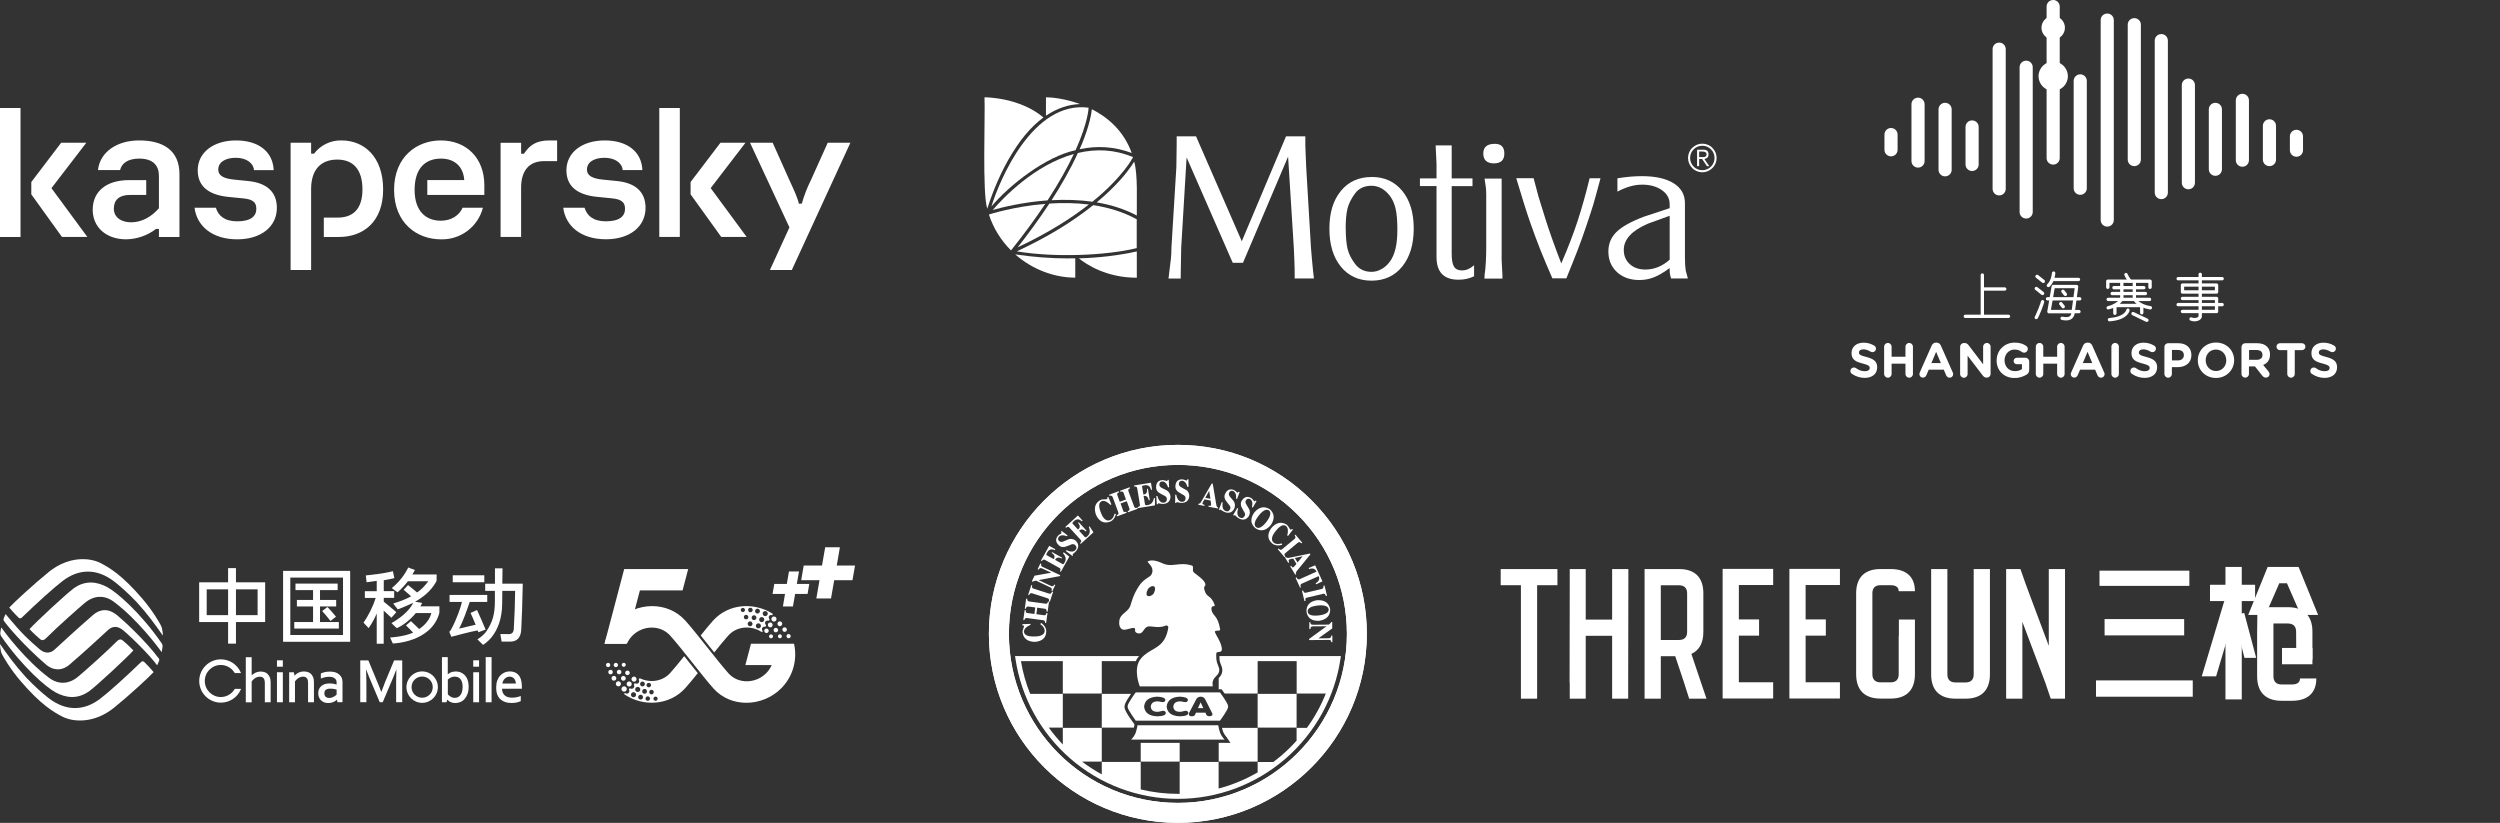 <?xml version="1.0" encoding="UTF-8"?> <svg xmlns="http://www.w3.org/2000/svg" width="635" height="209" viewBox="0 0 635 209" fill="none"><rect x="0" y="0" width="635" height="209" fill="#333333" stroke="none"/> <path d="M97.317 48.125C97.317 56.326 92.313 60.191 86.072 60.191H82.249V55.27H85.78C89.533 55.27 92.063 53.24 92.063 48.125C92.063 43.01 89.686 40.535 85.669 40.535C81.652 40.535 79.024 42.912 79.024 48.028V68.573H73.812V36.254H79.024V39.034H79.761C81.415 36.852 84.015 35.601 86.753 35.67C92.508 35.67 97.317 39.84 97.317 48.125ZM63.081 45.984L59.605 45.637C56.867 45.387 55.435 44.65 55.435 43.065C55.435 41.175 57.27 40.077 59.897 40.077C62.525 40.077 64.359 41.369 64.512 43.218H69.516C69.322 38.548 65.708 35.67 59.953 35.67C54.198 35.67 50.222 38.742 50.222 43.26C50.222 47.027 52.599 49.459 58.007 50.016L61.538 50.363C63.664 50.558 65.11 51.002 65.11 53.032C65.11 54.881 63.776 56.215 60.245 56.215C57.006 56.215 55.407 54.742 54.837 52.768H49.416C49.972 57.285 53.753 60.788 60.259 60.788C66.347 60.788 70.323 57.55 70.323 52.796C70.323 48.57 67.543 46.443 63.081 45.984ZM117.501 52.768C116.681 54.644 114.721 56.062 111.955 56.062C108.132 56.062 105.31 53.588 105.31 48.222C105.31 42.857 107.937 40.285 112.01 40.285C115.624 40.285 117.71 42.468 117.918 45.734H108.535V49.515H123.02V47.027C123.02 40.132 118.46 35.67 111.955 35.67C105.908 35.67 100.098 39.785 100.098 48.222C100.098 56.66 105.908 60.788 111.955 60.788C116.959 60.955 121.407 57.619 122.658 52.768H117.501ZM35.349 35.67C29.65 35.67 25.382 38.645 24.882 43.204H30.498C30.887 41.522 32.444 40.285 35.363 40.285C39.13 40.285 40.367 42.273 40.367 44.706V52.893C38.24 55.326 35.752 56.465 33.278 56.465C30.803 56.465 28.913 55.214 28.913 52.99C28.913 50.766 30.303 49.515 32.972 49.515H37.142V45.748H32.833C26.87 45.748 23.547 48.723 23.547 53.282C23.547 57.55 26.772 60.788 32.082 60.788C34.821 60.733 37.462 59.815 39.63 58.147H40.367V60.191H45.58V44.205C45.58 38.297 41.562 35.67 35.363 35.67H35.349ZM0 60.191H5.213V27.427H0V60.191ZM21.893 36.254H15.541L7.951 46.235V49.362L15.735 60.177H22.185L13.066 47.791L21.907 36.282V36.254H21.893ZM210.245 36.254L205.978 45.734C205.019 47.653 204.24 49.668 203.656 51.739H202.906C202.614 50.252 201.571 48.069 200.529 45.79L196.261 36.254H190.506L200.515 57.758L195.566 68.573H201.126L216 36.254H210.245ZM189.353 36.254H183L175.411 46.235V49.362L183.195 60.177H189.645L180.512 47.778L189.353 36.254ZM156.728 45.984L153.253 45.637C150.529 45.387 149.083 44.65 149.083 43.065C149.083 41.175 150.918 40.077 153.545 40.077C156.172 40.077 158.021 41.369 158.16 43.204H163.164C162.983 38.548 159.355 35.67 153.601 35.67C147.846 35.67 143.87 38.728 143.87 43.26C143.87 47.027 146.261 49.459 151.655 50.002L155.185 50.349C157.326 50.558 158.758 51.002 158.758 53.032C158.758 54.867 157.423 56.215 153.893 56.215C150.654 56.215 149.055 54.742 148.485 52.768H143.064C143.62 57.272 147.401 60.775 153.906 60.775C159.995 60.775 163.97 57.55 163.97 52.782C163.97 48.57 161.19 46.429 156.728 45.984ZM167.459 60.177H172.672V27.427H167.459V60.191V60.177ZM133.111 39.048H132.361V36.268H127.148V60.177H132.361V47.666C132.361 43.413 134.335 40.925 138.213 40.925H141.507V35.67H139.603C135.989 35.67 134.46 37.019 133.097 39.034H133.111V39.048Z" fill="white"></path> <g clip-path="url(#clip0_401_4401)"> <path fill-rule="evenodd" clip-rule="evenodd" d="M296.898 69.936C297.12 68.06 297.282 66.669 297.403 65.781C297.504 64.873 297.544 63.925 297.544 62.917L298.795 42.443L298.875 36.855V34.636H303.797L315.416 61.283L326.651 34.636H331.553V35.544C331.553 36.371 331.553 37.38 331.613 38.57C331.654 39.76 331.694 41.051 331.775 42.443L332.985 62.917L333.247 66.023L333.53 68.928L333.731 70.723H328.85V69.674C328.85 68.645 328.83 67.455 328.769 66.144C328.709 64.833 328.668 63.744 328.628 62.917L327.176 39.78L315.718 66.749H313.116L301.397 39.982L300.025 62.937L299.904 69.835V70.743H296.798L296.898 69.936Z" fill="white"></path> <path fill-rule="evenodd" clip-rule="evenodd" d="M341.82 58.075C341.82 60.173 341.981 61.868 342.264 63.159C342.566 64.45 343.212 65.741 344.22 67.072C345.229 68.383 346.601 69.049 348.376 69.049C349.203 69.049 350.05 68.827 350.877 68.363C351.704 67.919 352.43 67.274 353.056 66.406C353.681 65.559 354.145 64.47 354.468 63.118C354.79 61.787 354.931 60.173 354.931 58.297C354.931 56.099 354.79 54.344 354.488 53.033C354.185 51.721 353.701 50.653 353.056 49.785C352.41 48.918 351.664 48.272 350.877 47.828C350.07 47.405 349.243 47.183 348.376 47.183C346.54 47.183 345.128 47.849 344.16 49.16C343.192 50.491 342.546 51.782 342.244 53.053C341.941 54.324 341.8 55.998 341.8 58.075M348.376 44.944C351.644 44.944 354.246 46.134 356.182 48.494C358.119 50.854 359.087 54.041 359.087 58.055C359.087 62.069 358.119 65.257 356.182 67.677C354.246 70.078 351.644 71.288 348.376 71.288C345.108 71.288 342.506 70.098 340.569 67.717C338.633 65.337 337.665 62.11 337.665 58.075C337.665 54.041 338.633 50.874 340.569 48.514C342.506 46.134 345.108 44.964 348.376 44.964V44.944Z" fill="white"></path> <path fill-rule="evenodd" clip-rule="evenodd" d="M360.66 45.307H364.876V41.596L364.654 36.936H368.728V45.307H374.013V47.284H368.728V64.349C368.728 65.942 368.91 67.072 369.313 67.718C369.697 68.363 370.383 68.686 371.351 68.686C372.379 68.686 373.408 68.262 374.417 67.375V70.178C373.751 70.481 373.106 70.703 372.46 70.844C371.835 70.985 371.169 71.046 370.463 71.046C366.731 71.046 364.876 69.129 364.876 65.277V47.264H360.66V45.287" fill="white"></path> <path fill-rule="evenodd" clip-rule="evenodd" d="M377.08 69.876C377.221 68.968 377.342 67.879 377.402 66.608C377.463 65.317 377.503 64.107 377.503 62.977V49.604C377.503 48.736 377.463 48.091 377.422 47.708C377.362 47.324 377.241 46.538 377.08 45.368H381.416V65.963L381.618 69.896V70.763H377.039L377.1 69.896M379.702 36.533C381.316 36.533 382.102 37.36 382.102 38.993C382.102 40.668 381.215 41.495 379.46 41.495C377.705 41.495 376.757 40.668 376.757 38.993C376.757 37.319 377.745 36.533 379.722 36.533H379.702Z" fill="white"></path> <path fill-rule="evenodd" clip-rule="evenodd" d="M389.545 45.307C390.251 47.929 390.655 49.483 390.776 49.926C390.897 50.39 391.482 52.266 392.531 55.594C393.58 58.923 394.931 62.695 396.565 66.911C397.493 64.752 398.3 62.796 398.945 61.081C399.611 59.367 400.196 57.712 400.72 56.119C401.245 54.525 401.729 52.871 402.233 51.116C402.738 49.361 403.242 47.425 403.766 45.287H406.53C405.662 48.514 405.057 50.753 404.694 51.964C404.331 53.174 403.726 54.989 402.919 57.39C402.112 59.79 401.366 61.848 400.72 63.522C400.075 65.216 399.107 67.596 397.856 70.703H394.306C393.096 67.939 392.107 65.579 391.321 63.623C390.534 61.666 389.687 59.367 388.739 56.704C387.811 54.061 386.6 50.229 385.128 45.267H389.545" fill="white"></path> <path fill-rule="evenodd" clip-rule="evenodd" d="M424.099 54.808L418.632 56.785C414.497 58.56 412.44 60.779 412.44 63.461C412.44 64.974 412.944 66.184 413.973 67.092C414.981 68.02 416.313 68.464 417.947 68.464C420.165 68.464 422.203 67.637 424.099 65.963V54.788M424.099 51.903C424.099 50.431 423.453 49.24 422.142 48.313C420.831 47.385 419.157 46.901 417.12 46.901C415.082 46.901 413.045 47.486 410.826 48.676V45.287C413.025 44.924 415.102 44.742 417.039 44.742C420.488 44.742 423.151 45.347 425.087 46.538C427.004 47.728 427.972 49.422 427.972 51.601V65.378C427.972 66.81 428.052 67.939 428.174 68.726L428.718 70.723H424.462C424.22 70.017 424.099 69.351 424.099 68.726V68.081C422.626 69.17 421.315 69.957 420.125 70.42C418.955 70.884 417.705 71.126 416.414 71.126C414.074 71.126 412.178 70.461 410.705 69.109C409.253 67.758 408.527 66.023 408.527 63.885C408.527 61.908 409.212 60.254 410.604 58.903C411.996 57.551 414.316 56.26 417.584 55.03L424.099 52.871V51.923V51.903Z" fill="white"></path> <path fill-rule="evenodd" clip-rule="evenodd" d="M431.603 39.901H432.268C432.41 39.901 432.551 39.901 432.692 39.901C432.833 39.901 432.954 39.861 433.075 39.821C433.196 39.78 433.277 39.699 433.358 39.599C433.438 39.498 433.458 39.377 433.458 39.195C433.458 39.054 433.438 38.953 433.378 38.852C433.317 38.772 433.257 38.691 433.156 38.651C433.075 38.59 432.974 38.57 432.853 38.529C432.732 38.509 432.631 38.489 432.51 38.489H431.583V39.901M431.583 42.201H431.058V38.025H432.652C433.116 38.025 433.458 38.126 433.66 38.328C433.862 38.529 433.963 38.812 433.963 39.195C433.963 39.397 433.943 39.558 433.882 39.699C433.822 39.841 433.761 39.941 433.66 40.042C433.559 40.143 433.458 40.204 433.317 40.264C433.196 40.325 433.055 40.365 432.914 40.385L434.164 42.221H433.579L432.329 40.385H431.583V42.221V42.201ZM429.283 40.123C429.283 40.547 429.364 40.95 429.525 41.333C429.686 41.717 429.908 42.039 430.191 42.322C430.473 42.604 430.796 42.826 431.179 42.987C431.562 43.149 431.966 43.229 432.389 43.229C432.813 43.229 433.216 43.149 433.6 42.987C433.983 42.826 434.306 42.604 434.588 42.322C434.87 42.039 435.092 41.717 435.254 41.333C435.415 40.95 435.496 40.547 435.496 40.123C435.496 39.699 435.415 39.296 435.254 38.913C435.092 38.529 434.87 38.207 434.588 37.924C434.306 37.642 433.983 37.42 433.6 37.259C433.216 37.097 432.813 37.017 432.389 37.017C431.966 37.017 431.562 37.097 431.179 37.259C430.796 37.42 430.473 37.642 430.191 37.924C429.908 38.207 429.686 38.529 429.525 38.913C429.364 39.296 429.283 39.699 429.283 40.123ZM428.759 40.123C428.759 39.619 428.859 39.155 429.041 38.711C429.222 38.267 429.485 37.884 429.828 37.561C430.171 37.239 430.534 36.976 430.977 36.775C431.421 36.593 431.885 36.492 432.389 36.492C432.894 36.492 433.358 36.593 433.801 36.775C434.245 36.956 434.628 37.218 434.951 37.561C435.274 37.884 435.536 38.267 435.738 38.711C435.919 39.155 436.02 39.619 436.02 40.123C436.02 40.627 435.919 41.091 435.738 41.535C435.536 41.979 435.294 42.362 434.951 42.685C434.628 43.008 434.245 43.27 433.801 43.471C433.358 43.653 432.894 43.754 432.389 43.754C431.885 43.754 431.421 43.653 430.977 43.471C430.534 43.29 430.15 43.028 429.828 42.685C429.505 42.342 429.243 41.979 429.041 41.535C428.859 41.091 428.759 40.627 428.759 40.123Z" fill="white"></path> <path fill-rule="evenodd" clip-rule="evenodd" d="M273.782 38.852C271.926 42.927 269.586 47.001 267.105 50.854C270.494 50.653 274.246 50.773 277.473 51.237C285.34 44.863 287.761 39.982 287.801 39.901C283.101 37.965 278.502 37.743 273.802 38.852" fill="white"></path> <path fill-rule="evenodd" clip-rule="evenodd" d="M276.566 51.943C273.197 51.52 269.849 51.5 266.541 51.701C263.838 55.816 261.014 59.609 258.492 62.816C266.359 59.124 272.229 55.332 276.566 51.943Z" fill="white"></path> <path fill-rule="evenodd" clip-rule="evenodd" d="M251.815 52.448C256.374 47.022 265.613 39.76 273.197 38.146C276.424 30.965 276.505 27.375 276.505 27.355C262.284 25.499 253.873 45.811 251.815 52.448Z" fill="white"></path> <path fill-rule="evenodd" clip-rule="evenodd" d="M252.158 53.335C254.438 52.69 259.703 51.358 266.077 50.895C269.082 46.295 271.22 42.362 272.753 39.114C262.728 41.918 254.821 50.249 252.158 53.335Z" fill="white"></path> <path fill-rule="evenodd" clip-rule="evenodd" d="M277.695 52.105C271.745 56.825 265.633 60.395 258.27 63.845C268.013 65.478 281.084 64.894 288.729 63.018V55.695C285.26 53.799 281.487 52.69 277.675 52.105" fill="white"></path> <path fill-rule="evenodd" clip-rule="evenodd" d="M251.19 54.505C252.3 57.934 254.256 61.081 256.798 63.602C260.267 59.266 263.132 55.332 265.492 51.782C257.403 52.448 251.231 54.485 251.19 54.485" fill="white"></path> <path fill-rule="evenodd" clip-rule="evenodd" d="M271.462 65.64C266.964 65.64 262.405 65.297 257.867 64.611C262.143 68.383 267.67 70.521 273.116 70.521V65.62C272.572 65.62 272.027 65.62 271.462 65.62" fill="white"></path> <path fill-rule="evenodd" clip-rule="evenodd" d="M256.213 40.406C258.916 35.766 261.498 32.498 265.028 29.836C259.057 24.773 250.464 24.712 250.061 24.712C250.282 29.13 249.455 49.12 250.767 53.013C251.493 50.693 253.268 45.569 256.213 40.406Z" fill="white"></path> <path fill-rule="evenodd" clip-rule="evenodd" d="M274.024 65.62C275.981 67.193 281.003 70.541 288.749 70.541V63.865C284.069 64.894 279.128 65.478 274.024 65.62Z" fill="white"></path> <path fill-rule="evenodd" clip-rule="evenodd" d="M274.71 36.755C274.549 37.138 274.387 37.521 274.226 37.904C278.684 36.936 283.202 37.239 287.458 38.873C285.461 33.285 281.447 29.836 277.332 27.738C277.231 28.747 276.788 31.752 274.73 36.755" fill="white"></path> <path fill-rule="evenodd" clip-rule="evenodd" d="M274.306 26.427C270.615 25.075 267.226 24.712 265.673 24.712V29.392C268.416 27.536 271.301 26.548 274.306 26.427Z" fill="white"></path> <path fill-rule="evenodd" clip-rule="evenodd" d="M282.153 48.192C281.044 49.281 279.834 50.35 278.563 51.399C282.335 52.044 285.744 53.154 288.749 54.747C288.689 51.116 289.052 44.399 288.084 41.051C287.337 42.281 285.562 44.883 282.133 48.192" fill="white"></path> </g> <g clip-path="url(#clip1_401_4401)"> <path fill-rule="evenodd" clip-rule="evenodd" d="M470.356 94.933C470.152 94.781 470 94.51 470 94.222C470 93.731 470.389 93.341 470.898 93.341C471.152 93.341 471.321 93.426 471.439 93.511C472.1 94.002 472.811 94.29 473.658 94.29C474.437 94.29 474.911 93.985 474.911 93.477C474.911 92.969 474.606 92.715 473.167 92.342C471.422 91.902 470.288 91.411 470.288 89.684C470.288 88.075 471.558 87.042 473.319 87.042C474.369 87.042 475.283 87.313 476.079 87.804C476.283 87.922 476.503 88.193 476.503 88.566C476.503 89.057 476.113 89.447 475.605 89.447C475.419 89.447 475.267 89.396 475.114 89.311C474.488 88.939 473.895 88.735 473.285 88.735C472.557 88.735 472.168 89.074 472.168 89.497C472.168 90.09 472.54 90.276 474.047 90.666C475.808 91.123 476.808 91.75 476.808 93.274C476.808 95.018 475.487 95.983 473.624 95.983C472.489 95.983 471.338 95.627 470.356 94.933Z" fill="white"></path> <path fill-rule="evenodd" clip-rule="evenodd" d="M478.569 88.058C478.569 87.533 478.992 87.109 479.517 87.109C480.042 87.109 480.465 87.533 480.465 88.058V90.615H483.988V88.058C483.988 87.533 484.411 87.109 484.936 87.109C485.461 87.109 485.884 87.533 485.884 88.058V94.984C485.884 95.526 485.461 95.932 484.936 95.932C484.411 95.932 483.988 95.509 483.988 94.984V92.376H480.465V94.984C480.465 95.526 480.042 95.932 479.517 95.932C478.992 95.932 478.569 95.509 478.569 94.984V88.058Z" fill="white"></path> <path fill-rule="evenodd" clip-rule="evenodd" d="M492.98 92.224L491.777 89.362L490.575 92.224H492.98ZM487.612 94.628L490.643 87.787C490.846 87.313 491.235 87.025 491.76 87.025H491.879C492.404 87.025 492.776 87.313 492.98 87.787L496.011 94.628C496.079 94.764 496.112 94.882 496.112 95.018C496.112 95.526 495.723 95.932 495.215 95.932C494.775 95.932 494.47 95.678 494.301 95.272L493.725 93.9H489.898L489.288 95.323C489.119 95.695 488.797 95.915 488.407 95.915C487.916 95.915 487.527 95.526 487.527 95.018C487.527 94.882 487.578 94.747 487.645 94.611L487.612 94.628Z" fill="white"></path> <path fill-rule="evenodd" clip-rule="evenodd" d="M497.874 88.075C497.874 87.533 498.297 87.126 498.822 87.126H499.025C499.483 87.126 499.753 87.347 500.024 87.685L503.716 92.528V88.058C503.716 87.533 504.139 87.109 504.664 87.109C505.189 87.109 505.613 87.533 505.613 88.058V94.967C505.613 95.492 505.189 95.915 504.664 95.915H504.597C504.139 95.915 503.868 95.695 503.598 95.356L499.77 90.344V95.001C499.77 95.526 499.347 95.949 498.822 95.949C498.297 95.949 497.874 95.526 497.874 95.001V88.092" fill="white"></path> <path fill-rule="evenodd" clip-rule="evenodd" d="M507.154 91.546V91.513C507.154 89.04 509.084 87.025 511.709 87.025C513.03 87.025 513.893 87.33 514.672 87.872C514.859 88.007 515.062 88.261 515.062 88.634C515.062 89.159 514.639 89.582 514.114 89.582C513.843 89.582 513.673 89.48 513.538 89.379C513.013 89.006 512.454 88.786 511.641 88.786C510.253 88.786 509.152 90.022 509.152 91.496C509.152 93.104 510.236 94.273 511.777 94.273C512.471 94.273 513.098 94.103 513.572 93.748V92.512H512.285C511.827 92.512 511.455 92.156 511.455 91.699C511.455 91.242 511.827 90.869 512.285 90.869H514.469C514.994 90.869 515.418 91.292 515.418 91.817V93.934C515.418 94.493 515.214 94.882 514.74 95.153C514.029 95.594 512.996 96.017 511.709 96.017C508.999 96.017 507.137 94.12 507.137 91.546" fill="white"></path> <path fill-rule="evenodd" clip-rule="evenodd" d="M517.094 88.058C517.094 87.533 517.517 87.109 518.042 87.109C518.567 87.109 518.991 87.533 518.991 88.058V90.615H522.513V88.058C522.513 87.533 522.936 87.109 523.461 87.109C523.986 87.109 524.41 87.533 524.41 88.058V94.984C524.41 95.526 523.986 95.932 523.461 95.932C522.936 95.932 522.513 95.509 522.513 94.984V92.376H518.991V94.984C518.991 95.526 518.567 95.932 518.042 95.932C517.517 95.932 517.094 95.509 517.094 94.984V88.058Z" fill="white"></path> <path fill-rule="evenodd" clip-rule="evenodd" d="M531.437 92.224L530.235 89.362L529.033 92.224H531.437ZM526.069 94.628L529.1 87.787C529.304 87.313 529.693 87.025 530.218 87.025H530.337C530.862 87.025 531.234 87.313 531.437 87.787L534.469 94.628C534.536 94.764 534.57 94.882 534.57 95.018C534.57 95.526 534.181 95.932 533.656 95.932C533.215 95.932 532.911 95.678 532.741 95.272L532.165 93.9H528.338L527.729 95.323C527.559 95.695 527.238 95.915 526.848 95.915C526.357 95.915 525.968 95.526 525.968 95.018C525.968 94.882 526.018 94.747 526.086 94.611L526.069 94.628Z" fill="white"></path> <path fill-rule="evenodd" clip-rule="evenodd" d="M536.297 88.058C536.297 87.533 536.721 87.109 537.246 87.109C537.771 87.109 538.194 87.533 538.194 88.058V94.984C538.194 95.526 537.771 95.932 537.246 95.932C536.721 95.932 536.297 95.509 536.297 94.984V88.058Z" fill="white"></path> <path fill-rule="evenodd" clip-rule="evenodd" d="M541.462 94.933C541.259 94.781 541.107 94.51 541.107 94.222C541.107 93.731 541.496 93.341 542.004 93.341C542.258 93.341 542.428 93.426 542.546 93.511C543.207 94.002 543.918 94.29 544.764 94.29C545.543 94.29 546.018 93.985 546.018 93.477C546.018 92.969 545.713 92.715 544.273 92.342C542.529 91.902 541.395 91.411 541.395 89.684C541.395 88.075 542.665 87.042 544.426 87.042C545.476 87.042 546.39 87.313 547.186 87.804C547.389 87.922 547.609 88.193 547.609 88.566C547.609 89.057 547.22 89.447 546.712 89.447C546.526 89.447 546.373 89.396 546.221 89.311C545.594 88.939 545.002 88.735 544.392 88.735C543.664 88.735 543.274 89.074 543.274 89.497C543.274 90.09 543.647 90.276 545.154 90.666C546.915 91.123 547.914 91.75 547.914 93.274C547.914 95.018 546.593 95.983 544.731 95.983C543.596 95.983 542.444 95.627 541.462 94.933Z" fill="white"></path> <path fill-rule="evenodd" clip-rule="evenodd" d="M553.198 91.546C554.146 91.546 554.705 90.971 554.705 90.225C554.705 89.345 554.112 88.888 553.147 88.888H551.674V91.546H553.181M549.76 88.126C549.76 87.601 550.183 87.177 550.708 87.177H553.299C555.365 87.177 556.618 88.397 556.618 90.175V90.209C556.618 92.224 555.06 93.257 553.113 93.257H551.657V94.984C551.657 95.526 551.233 95.932 550.708 95.932C550.183 95.932 549.76 95.509 549.76 94.984V88.142V88.126Z" fill="white"></path> <path fill-rule="evenodd" clip-rule="evenodd" d="M565.475 91.546V91.512C565.475 90.022 564.391 88.786 562.85 88.786C561.309 88.786 560.242 90.005 560.242 91.496C560.242 93.003 561.326 94.239 562.867 94.239C564.408 94.239 565.475 93.02 565.475 91.529M558.244 91.529V91.496C558.244 89.023 560.192 87.008 562.867 87.008C565.543 87.008 567.473 89.006 567.473 91.479C567.473 93.968 565.526 96 562.85 96C560.175 96 558.244 94.002 558.244 91.529Z" fill="white"></path> <path fill-rule="evenodd" clip-rule="evenodd" d="M573.214 91.394C574.145 91.394 574.67 90.903 574.67 90.175C574.67 89.328 574.094 88.904 573.163 88.904H571.266V91.394H573.197M569.353 88.126C569.353 87.584 569.776 87.177 570.301 87.177H573.315C574.416 87.177 575.28 87.482 575.839 88.058C576.33 88.549 576.584 89.226 576.584 90.039C576.584 91.428 575.906 92.274 574.84 92.698L576.16 94.306C576.347 94.544 576.465 94.747 576.465 95.035C576.465 95.56 576.025 95.915 575.568 95.915C575.127 95.915 574.856 95.712 574.619 95.424L572.757 93.07H571.233V94.967C571.233 95.509 570.809 95.915 570.284 95.915C569.759 95.915 569.336 95.492 569.336 94.967V88.126H569.353Z" fill="white"></path> <path fill-rule="evenodd" clip-rule="evenodd" d="M580.936 88.938H579.107C578.616 88.938 578.227 88.549 578.227 88.058C578.227 87.567 578.616 87.177 579.107 87.177H584.695C585.187 87.177 585.576 87.567 585.576 88.058C585.576 88.549 585.187 88.938 584.695 88.938H582.867V94.984C582.867 95.526 582.443 95.932 581.918 95.932C581.393 95.932 580.97 95.509 580.97 94.984V88.938" fill="white"></path> <path fill-rule="evenodd" clip-rule="evenodd" d="M587.168 94.933C586.965 94.781 586.812 94.51 586.812 94.222C586.812 93.731 587.202 93.341 587.71 93.341C587.964 93.341 588.133 93.426 588.252 93.511C588.912 94.002 589.623 94.29 590.47 94.29C591.249 94.29 591.723 93.985 591.723 93.477C591.723 92.969 591.418 92.715 589.979 92.342C588.235 91.902 587.1 91.411 587.1 89.684C587.1 88.075 588.37 87.042 590.131 87.042C591.181 87.042 592.096 87.313 592.892 87.804C593.095 87.922 593.315 88.193 593.315 88.566C593.315 89.057 592.925 89.447 592.417 89.447C592.231 89.447 592.079 89.396 591.926 89.311C591.3 88.939 590.69 88.735 590.097 88.735C589.369 88.735 588.98 89.074 588.98 89.497C588.98 90.09 589.352 90.276 590.86 90.666C592.621 91.123 593.62 91.75 593.62 93.274C593.62 95.018 592.299 95.983 590.436 95.983C589.302 95.983 588.15 95.627 587.168 94.933Z" fill="white"></path> <path fill-rule="evenodd" clip-rule="evenodd" d="M503.513 80.776C503.276 80.776 503.089 80.59 503.089 80.353V69.853C503.089 69.617 503.276 69.43 503.513 69.43C503.75 69.43 503.936 69.617 503.936 69.853V80.353C503.936 80.59 503.75 80.776 503.513 80.776Z" fill="white"></path> <path fill-rule="evenodd" clip-rule="evenodd" d="M510.151 80.776H499.195C498.958 80.776 498.771 80.59 498.771 80.353C498.771 80.116 498.958 79.929 499.195 79.929H510.151C510.388 79.929 510.574 80.116 510.574 80.353C510.574 80.59 510.388 80.776 510.151 80.776Z" fill="white"></path> <path fill-rule="evenodd" clip-rule="evenodd" d="M509.203 73.833H503.818C503.581 73.833 503.394 73.647 503.394 73.41C503.394 73.173 503.581 72.987 503.818 72.987H509.203C509.44 72.987 509.626 73.173 509.626 73.41C509.626 73.647 509.44 73.833 509.203 73.833Z" fill="white"></path> <path fill-rule="evenodd" clip-rule="evenodd" d="M518.991 71.886C518.906 71.886 518.804 71.852 518.72 71.801L517.145 70.548C516.959 70.395 516.925 70.124 517.077 69.938C517.23 69.752 517.501 69.718 517.687 69.871L519.262 71.124C519.448 71.276 519.482 71.547 519.329 71.733C519.245 71.835 519.126 71.903 518.991 71.903" fill="white"></path> <path fill-rule="evenodd" clip-rule="evenodd" d="M524.596 75.188C524.477 75.188 524.342 75.137 524.257 75.035L523.647 74.273C523.495 74.087 523.529 73.816 523.715 73.664C523.902 73.511 524.172 73.545 524.325 73.731L524.934 74.493C525.087 74.68 525.053 74.951 524.867 75.103C524.782 75.171 524.697 75.205 524.596 75.205" fill="white"></path> <path fill-rule="evenodd" clip-rule="evenodd" d="M524.054 78.321C523.936 78.321 523.8 78.27 523.715 78.168L523.106 77.406C522.953 77.22 522.987 76.949 523.173 76.797C523.36 76.644 523.631 76.678 523.783 76.864L524.393 77.626C524.545 77.813 524.511 78.084 524.325 78.236C524.24 78.304 524.156 78.338 524.054 78.338" fill="white"></path> <path fill-rule="evenodd" clip-rule="evenodd" d="M518.804 74.951C518.72 74.951 518.618 74.917 518.534 74.866L516.959 73.613C516.772 73.461 516.738 73.19 516.891 73.02C517.043 72.834 517.314 72.8 517.501 72.953L519.075 74.189C519.262 74.341 519.296 74.612 519.143 74.798C519.058 74.9 518.94 74.968 518.804 74.968" fill="white"></path> <path fill-rule="evenodd" clip-rule="evenodd" d="M517.213 81.081C517.213 81.081 517.077 81.081 517.009 81.03C516.806 80.912 516.722 80.658 516.84 80.454C516.84 80.454 517.246 79.675 517.755 78.405C518.263 77.152 518.398 76.543 518.398 76.543C518.449 76.305 518.686 76.17 518.906 76.221C519.143 76.272 519.279 76.509 519.228 76.729C519.228 76.763 519.075 77.389 518.55 78.71C518.025 80.031 517.619 80.81 517.602 80.844C517.517 80.979 517.382 81.064 517.23 81.064" fill="white"></path> <path fill-rule="evenodd" clip-rule="evenodd" d="M527.932 71.412H521.632C521.395 71.412 521.209 71.225 521.209 70.988C521.209 70.751 521.395 70.565 521.632 70.565H527.932C528.169 70.565 528.355 70.751 528.355 70.988C528.355 71.225 528.169 71.412 527.932 71.412Z" fill="white"></path> <path fill-rule="evenodd" clip-rule="evenodd" d="M528.254 76.322H520.074C519.837 76.322 519.651 76.136 519.651 75.899C519.651 75.662 519.837 75.476 520.074 75.476H528.254C528.491 75.476 528.677 75.662 528.677 75.899C528.677 76.136 528.491 76.322 528.254 76.322Z" fill="white"></path> <path fill-rule="evenodd" clip-rule="evenodd" d="M520.921 78.71H526.222L526.967 73.207H521.886L520.938 78.71M524.782 81.386C524.41 81.386 524.037 81.335 523.698 81.267C523.461 81.216 523.309 80.996 523.36 80.776C523.41 80.539 523.614 80.387 523.851 80.438C525.68 80.776 525.968 80.234 526.12 79.591H520.43C520.311 79.591 520.176 79.54 520.108 79.438C520.024 79.337 519.99 79.218 520.007 79.083L521.107 72.716C521.141 72.512 521.328 72.36 521.531 72.36H527.458C527.576 72.36 527.695 72.411 527.779 72.512C527.864 72.597 527.898 72.732 527.881 72.851L527.085 78.727H528.05C528.287 78.727 528.474 78.913 528.474 79.15C528.474 79.388 528.287 79.574 528.05 79.574H526.967V79.675C526.679 81.047 525.73 81.386 524.765 81.386H524.782Z" fill="white"></path> <path fill-rule="evenodd" clip-rule="evenodd" d="M520.295 72.936C520.176 72.936 520.058 72.885 519.973 72.8C519.821 72.631 519.821 72.36 520.007 72.191C521.057 71.242 521.192 69.379 521.192 69.346C521.192 69.108 521.412 68.939 521.649 68.939C521.887 68.939 522.073 69.159 522.056 69.396C522.056 69.481 521.903 71.632 520.6 72.817C520.515 72.885 520.413 72.936 520.312 72.936" fill="white"></path> <path fill-rule="evenodd" clip-rule="evenodd" d="M541.022 71.835C540.903 71.835 540.768 71.784 540.683 71.666C540.649 71.632 539.938 70.734 539.6 69.904C539.515 69.684 539.616 69.43 539.837 69.346C540.057 69.261 540.311 69.346 540.395 69.583C540.683 70.311 541.344 71.124 541.344 71.141C541.496 71.327 541.462 71.598 541.276 71.75C541.191 71.818 541.107 71.835 541.005 71.835" fill="white"></path> <path fill-rule="evenodd" clip-rule="evenodd" d="M544.527 73.494H536.941C536.704 73.494 536.518 73.308 536.518 73.071C536.518 72.834 536.704 72.648 536.941 72.648H544.527C544.765 72.648 544.951 72.834 544.951 73.071C544.951 73.308 544.765 73.494 544.527 73.494Z" fill="white"></path> <path fill-rule="evenodd" clip-rule="evenodd" d="M544.934 74.985H536.501C536.263 74.985 536.077 74.798 536.077 74.561C536.077 74.324 536.263 74.138 536.501 74.138H544.934C545.171 74.138 545.357 74.324 545.357 74.561C545.357 74.798 545.171 74.985 544.934 74.985Z" fill="white"></path> <path fill-rule="evenodd" clip-rule="evenodd" d="M545.984 76.475H535.485C535.248 76.475 535.061 76.289 535.061 76.052C535.061 75.814 535.248 75.628 535.485 75.628H545.984C546.221 75.628 546.407 75.814 546.407 76.052C546.407 76.289 546.221 76.475 545.984 76.475Z" fill="white"></path> <path fill-rule="evenodd" clip-rule="evenodd" d="M546.102 73.393C545.865 73.393 545.679 73.207 545.679 72.969V71.852H535.806V72.969C535.806 73.207 535.62 73.393 535.383 73.393C535.146 73.393 534.96 73.207 534.96 72.969V71.428C534.96 71.191 535.146 71.005 535.383 71.005H546.119C546.356 71.005 546.543 71.191 546.543 71.428V72.969C546.543 73.207 546.356 73.393 546.119 73.393" fill="white"></path> <path fill-rule="evenodd" clip-rule="evenodd" d="M535.485 78.609C535.281 78.609 535.112 78.473 535.061 78.27C535.01 78.033 535.163 77.813 535.4 77.762C535.417 77.762 537.805 77.254 538.516 75.696V71.716C538.516 71.479 538.702 71.293 538.939 71.293C539.176 71.293 539.363 71.479 539.363 71.716V75.781C539.363 75.781 539.363 75.899 539.329 75.95C538.465 77.999 535.671 78.575 535.552 78.592H535.468" fill="white"></path> <path fill-rule="evenodd" clip-rule="evenodd" d="M546.204 78.609H546.153C546.018 78.592 542.783 78.202 541.733 75.967C541.699 75.916 541.699 75.848 541.699 75.781V71.716C541.699 71.479 541.886 71.293 542.123 71.293C542.36 71.293 542.546 71.479 542.546 71.716V75.679C543.427 77.406 546.204 77.745 546.238 77.745C546.475 77.779 546.644 77.982 546.61 78.219C546.593 78.439 546.407 78.592 546.187 78.592" fill="white"></path> <path fill-rule="evenodd" clip-rule="evenodd" d="M537.178 79.997C536.941 79.997 536.755 79.811 536.755 79.574V77.593C536.755 77.356 536.941 77.169 537.178 77.169H544.002C544.24 77.169 544.426 77.356 544.426 77.593V79.438C544.426 79.675 544.24 79.862 544.002 79.862C543.765 79.862 543.579 79.675 543.579 79.438V78.033H537.601V79.574C537.601 79.811 537.415 79.997 537.178 79.997Z" fill="white"></path> <path fill-rule="evenodd" clip-rule="evenodd" d="M535.806 81.623C535.586 81.623 535.4 81.454 535.383 81.233C535.366 80.996 535.535 80.793 535.772 80.776C539.735 80.471 540.074 78.727 540.074 78.71C540.108 78.473 540.328 78.321 540.565 78.355C540.802 78.388 540.954 78.592 540.92 78.829C540.92 78.93 540.548 81.267 535.823 81.623H535.789" fill="white"></path> <path fill-rule="evenodd" clip-rule="evenodd" d="M545.307 81.775C545.307 81.775 545.188 81.775 545.12 81.741L541.598 80.048C541.378 79.946 541.293 79.692 541.395 79.472C541.496 79.252 541.75 79.167 541.97 79.269L545.493 80.945C545.713 81.047 545.798 81.301 545.696 81.521C545.628 81.674 545.476 81.758 545.307 81.758" fill="white"></path> <path fill-rule="evenodd" clip-rule="evenodd" d="M564.425 71.208H553.249C553.011 71.208 552.825 71.022 552.825 70.785C552.825 70.548 553.011 70.362 553.249 70.362H564.425C564.662 70.362 564.848 70.548 564.848 70.785C564.848 71.022 564.662 71.208 564.425 71.208Z" fill="white"></path> <path fill-rule="evenodd" clip-rule="evenodd" d="M564.425 77.796H553.249C553.011 77.796 552.825 77.609 552.825 77.372C552.825 77.135 553.011 76.949 553.249 76.949H564.425C564.662 76.949 564.848 77.135 564.848 77.372C564.848 77.609 564.662 77.796 564.425 77.796Z" fill="white"></path> <path fill-rule="evenodd" clip-rule="evenodd" d="M554.773 73.731H562.579V72.817H554.773V73.731ZM563.003 74.595H554.349C554.112 74.595 553.926 74.409 553.926 74.172V72.411C553.926 72.174 554.112 71.987 554.349 71.987H563.003C563.24 71.987 563.426 72.174 563.426 72.411V74.172C563.426 74.409 563.24 74.595 563.003 74.595Z" fill="white"></path> <path fill-rule="evenodd" clip-rule="evenodd" d="M563.003 79.54H554.349C554.112 79.54 553.926 79.354 553.926 79.117C553.926 78.88 554.112 78.693 554.349 78.693H562.579V76.238H554.349C554.112 76.238 553.926 76.052 553.926 75.814C553.926 75.577 554.112 75.391 554.349 75.391H563.003C563.24 75.391 563.426 75.577 563.426 75.814V79.134C563.426 79.371 563.24 79.557 563.003 79.557" fill="white"></path> <path fill-rule="evenodd" clip-rule="evenodd" d="M557.414 81.623C557.093 81.623 556.737 81.572 556.364 81.42C556.144 81.335 556.043 81.081 556.127 80.861C556.212 80.641 556.466 80.522 556.686 80.624C557.33 80.878 557.889 80.759 558.21 80.573C558.38 80.471 558.43 80.387 558.43 80.37V69.684C558.43 69.447 558.617 69.261 558.854 69.261C559.091 69.261 559.277 69.447 559.277 69.684V80.37C559.277 80.691 559.074 81.013 558.735 81.25C558.447 81.454 557.973 81.623 557.414 81.623Z" fill="white"></path> <path d="M480.33 32.514H480.313C479.396 32.514 478.653 33.257 478.653 34.173V38.051C478.653 38.968 479.396 39.711 480.313 39.711H480.33C481.246 39.711 481.989 38.968 481.989 38.051V34.173C481.989 33.257 481.246 32.514 480.33 32.514Z" fill="white"></path> <path d="M487.188 24.809H487.171C486.255 24.809 485.512 25.552 485.512 26.468V40.913C485.512 41.83 486.255 42.573 487.171 42.573H487.188C488.105 42.573 488.848 41.83 488.848 40.913V26.468C488.848 25.552 488.105 24.809 487.188 24.809Z" fill="white"></path> <path d="M494.063 26.113H494.047C493.13 26.113 492.387 26.856 492.387 27.772V43.131C492.387 44.048 493.13 44.791 494.047 44.791H494.063C494.98 44.791 495.723 44.048 495.723 43.131V27.772C495.723 26.856 494.98 26.113 494.063 26.113Z" fill="white"></path> <path d="M500.922 30.583H500.905C499.988 30.583 499.245 31.326 499.245 32.243V41.777C499.245 42.693 499.988 43.436 500.905 43.436H500.922C501.838 43.436 502.581 42.693 502.581 41.777V32.243C502.581 31.326 501.838 30.583 500.922 30.583Z" fill="white"></path> <path d="M507.797 10.821H507.78C506.864 10.821 506.121 11.564 506.121 12.48V47.975C506.121 48.891 506.864 49.634 507.78 49.634H507.797C508.714 49.634 509.457 48.891 509.457 47.975V12.48C509.457 11.564 508.714 10.821 507.797 10.821Z" fill="white"></path> <path d="M514.655 15.41H514.639C513.722 15.41 512.979 16.153 512.979 17.07V53.851C512.979 54.767 513.722 55.51 514.639 55.51H514.655C515.572 55.51 516.315 54.767 516.315 53.851V17.07C516.315 16.153 515.572 15.41 514.655 15.41Z" fill="white"></path> <path d="M521.514 0H521.497C520.58 0 519.837 0.743 519.837 1.66V40.151C519.837 41.068 520.58 41.81 521.497 41.81H521.514C522.43 41.81 523.173 41.068 523.173 40.151V1.66C523.173 0.743 522.43 0 521.514 0Z" fill="white"></path> <path d="M528.389 18.882H528.372C527.456 18.882 526.713 19.625 526.713 20.541V47.822C526.713 48.739 527.456 49.482 528.372 49.482H528.389C529.306 49.482 530.049 48.739 530.049 47.822V20.541C530.049 19.625 529.306 18.882 528.389 18.882Z" fill="white"></path> <path d="M535.248 3.438H535.231C534.314 3.438 533.571 4.181 533.571 5.097V55.9C533.571 56.816 534.314 57.559 535.231 57.559H535.248C536.164 57.559 536.907 56.816 536.907 55.9V5.097C536.907 4.181 536.164 3.438 535.248 3.438Z" fill="white"></path> <path d="M542.123 4.606H542.106C541.189 4.606 540.446 5.349 540.446 6.266V40.541C540.446 41.457 541.189 42.2 542.106 42.2H542.123C543.039 42.2 543.782 41.457 543.782 40.541V6.266C543.782 5.349 543.039 4.606 542.123 4.606Z" fill="white"></path> <path d="M548.981 8.653H548.964C548.048 8.653 547.305 9.396 547.305 10.313V48.923C547.305 49.839 548.048 50.582 548.964 50.582H548.981C549.898 50.582 550.641 49.839 550.641 48.923V10.313C550.641 9.396 549.898 8.653 548.981 8.653Z" fill="white"></path> <path d="M555.856 19.948H555.839C554.923 19.948 554.18 20.692 554.18 21.608V46.417C554.18 47.333 554.923 48.076 555.839 48.076H555.856C556.773 48.076 557.516 47.333 557.516 46.417V21.608C557.516 20.692 556.773 19.948 555.856 19.948Z" fill="white"></path> <path d="M562.715 26.113H562.698C561.781 26.113 561.038 26.856 561.038 27.772V42.996C561.038 43.913 561.781 44.656 562.698 44.656H562.715C563.631 44.656 564.374 43.913 564.374 42.996V27.772C564.374 26.856 563.631 26.113 562.715 26.113Z" fill="white"></path> <path d="M569.573 23.826H569.556C568.64 23.826 567.897 24.569 567.897 25.486V40.693C567.897 41.609 568.64 42.352 569.556 42.352H569.573C570.49 42.352 571.233 41.609 571.233 40.693V25.486C571.233 24.569 570.49 23.826 569.573 23.826Z" fill="white"></path> <path d="M576.448 30.295H576.432C575.515 30.295 574.772 31.038 574.772 31.955V40.541C574.772 41.457 575.515 42.2 576.432 42.2H576.448C577.365 42.2 578.108 41.457 578.108 40.541V31.955C578.108 31.038 577.365 30.295 576.448 30.295Z" fill="white"></path> <path d="M583.307 32.971H583.29C582.373 32.971 581.63 33.714 581.63 34.63V38.153C581.63 39.069 582.373 39.812 583.29 39.812H583.307C584.223 39.812 584.966 39.069 584.966 38.153V34.63C584.966 33.714 584.223 32.971 583.307 32.971Z" fill="white"></path> <path d="M521.514 10.025C523.16 10.025 524.494 8.691 524.494 7.045C524.494 5.399 523.16 4.064 521.514 4.064C519.868 4.064 518.533 5.399 518.533 7.045C518.533 8.691 519.868 10.025 521.514 10.025Z" fill="white"></path> <path d="M521.514 23.081C523.571 23.081 525.239 21.413 525.239 19.356C525.239 17.298 523.571 15.63 521.514 15.63C519.456 15.63 517.788 17.298 517.788 19.356C517.788 21.413 519.456 23.081 521.514 23.081Z" fill="white"></path> </g> <g clip-path="url(#clip2_401_4401)"> <path fill-rule="evenodd" clip-rule="evenodd" d="M40.333 167.246C36.683 162.411 31.232 157.479 29.723 156.246C28.668 155.386 27.614 154.965 26.575 154.981C25.537 154.981 24.531 155.419 23.639 156.198C23.46 156.344 23.201 156.587 22.892 156.863C20.735 158.68 14.018 164.845 13.872 164.991C13.369 165.462 12.72 165.786 11.973 165.754C11.325 165.721 10.627 165.445 9.897 164.764C9.394 164.293 7.106 162.509 4.429 159.491C2.791 157.642 1.428 155.987 1.428 155.987C1.428 155.987 1.12 156.603 0.957 157.041C0.811 157.398 0.941 157.625 1.006 157.723C1.898 159.004 5.987 163.888 11.617 168.739C12.639 169.631 13.726 170.021 14.764 170.004C15.803 170.004 16.808 169.566 17.701 168.788C17.879 168.642 18.139 168.414 18.447 168.122C20.621 166.289 24.677 162.574 26.608 160.789C27.013 160.416 27.322 160.14 27.484 159.994C27.987 159.524 28.636 159.199 29.366 159.232C30.015 159.264 30.696 159.572 31.443 160.221C32.643 161.243 34.59 163.06 36.91 165.494C38.614 167.279 39.912 168.95 39.912 168.982C39.912 168.982 40.236 168.333 40.398 167.895C40.544 167.538 40.415 167.327 40.35 167.23" fill="white"></path> <path fill-rule="evenodd" clip-rule="evenodd" d="M18.658 149.497C16.776 150.876 9.021 158.08 7.496 159.799C7.496 159.799 8.583 161 10.221 162.363C10.643 162.72 11.162 162.655 11.6 162.201C14.586 159.199 20.686 153.813 21.513 153.164C23.817 151.217 26.494 151.038 28.944 152.872C34.898 157.333 40.171 164.358 41.063 165.656C41.063 165.656 41.193 165.007 41.274 164.423C41.274 164.391 41.388 163.872 41.096 163.434C35.515 155.37 29.561 150.389 27.289 149.156C24.677 147.729 21.659 147.291 18.658 149.481" fill="white"></path> <path fill-rule="evenodd" clip-rule="evenodd" d="M12.379 145.295C8.55 148.394 3.618 152.953 2.353 154.316C2.353 154.316 3.294 155.484 4.754 156.912C5.03 157.155 5.338 157.09 5.581 156.83C9.378 153.164 13.482 149.432 15.867 147.599C19.891 144.484 24.596 144.192 29.204 147.858C30.923 149.221 32.432 150.584 34.655 152.872C37.494 155.97 39.344 158.55 41.372 161.454C41.372 161.454 41.372 160.676 41.145 159.637C41.112 159.459 41.031 159.183 40.901 158.923C40.496 158.112 38.711 155.029 36.099 151.996C30.94 145.976 27.695 144.143 25.618 143.056C22.86 141.596 17.474 141.174 12.379 145.279" fill="white"></path> <path fill-rule="evenodd" clip-rule="evenodd" d="M22.714 175.521C24.596 174.142 32.351 166.938 33.876 165.218C33.876 165.218 32.789 164.018 31.151 162.655C30.729 162.298 30.209 162.363 29.771 162.817C26.786 165.819 20.686 171.205 19.858 171.854C17.555 173.801 14.878 173.979 12.428 172.146C6.474 167.684 1.217 160.659 0.308 159.361C0.308 159.361 0.179 160.01 0.097 160.578C0.097 160.611 -0.016 161.13 0.276 161.568C5.857 169.631 11.811 174.612 14.083 175.845C16.695 177.273 19.712 177.711 22.714 175.521Z" fill="white"></path> <path fill-rule="evenodd" clip-rule="evenodd" d="M28.993 179.739C32.822 176.64 37.754 172.081 39.019 170.718C39.019 170.718 38.078 169.566 36.618 168.122C36.342 167.879 36.034 167.944 35.791 168.203C31.994 171.87 27.889 175.602 25.504 177.435C21.481 180.55 16.776 180.842 12.168 177.175C10.448 175.813 8.94 174.45 6.717 172.162C3.878 169.063 2.028 166.484 0 163.58C0 163.58 0 164.326 0.227 165.397C0.26 165.575 0.341 165.851 0.471 166.111C0.876 166.922 2.661 170.004 5.273 173.038C10.432 179.057 13.677 180.891 15.754 181.978C18.512 183.438 23.898 183.86 28.993 179.739Z" fill="white"></path> <path fill-rule="evenodd" clip-rule="evenodd" d="M65.432 156.246H59.932V149.692H65.432V156.246ZM57.937 156.246H52.501V149.692H57.937V156.246ZM59.932 144.305H57.937V147.907H50.587V157.999H57.937V163.482H59.932V157.999H67.347V147.907H59.932V144.305Z" fill="white"></path> <path fill-rule="evenodd" clip-rule="evenodd" d="M83.165 154.186L81.819 155.208L81.965 155.354C82.516 155.938 83.214 156.782 83.814 157.577L83.928 157.723L85.339 156.652L85.226 156.506C84.723 155.873 83.976 155.013 83.295 154.299L83.181 154.186" fill="white"></path> <path fill-rule="evenodd" clip-rule="evenodd" d="M86.069 157.999H81.283V154.04H85.388V152.385H81.283V149.886H85.761V148.232H75.053V149.886H79.515V152.385H75.41V154.04H79.515V157.999H74.745V159.653H86.069V157.999Z" fill="white"></path> <path fill-rule="evenodd" clip-rule="evenodd" d="M87.124 161.292H73.739V146.706H87.124V161.292ZM71.906 163.012H88.941V145.003H71.906V163.012Z" fill="white"></path> <path fill-rule="evenodd" clip-rule="evenodd" d="M100.541 155.37C99.714 154.64 97.475 152.823 97.475 152.823V151.866H100.119V150.146H97.475V147.388C99.341 147.08 100.168 146.836 100.168 146.836L99.795 145.084C99.795 145.084 98.124 145.506 96.42 145.733C94.23 146.025 92.916 146.155 92.916 146.155L93.111 147.891C93.111 147.891 94.571 147.729 95.69 147.534V150.162H92.672V151.882H95.431C94.684 154.186 93.549 156.409 92.332 158.161L93.63 159.54C94.425 158.437 95.106 157.187 95.69 155.841V163.515H97.459V155.094C98.108 155.695 98.708 156.246 99.276 156.782L99.406 156.912L100.655 155.516L100.525 155.403" fill="white"></path> <path fill-rule="evenodd" clip-rule="evenodd" d="M106.755 154.024C107.063 153.602 107.193 153.131 107.193 153.131L105.441 152.839C105.782 152.645 106.09 152.466 106.398 152.255C108.491 150.909 109.967 149.335 110.892 147.55V147.501L110.908 145.912H104.743C104.938 145.603 105.116 145.279 105.295 144.954L105.376 144.776L103.689 144.143L103.624 144.289C102.667 146.204 101.288 147.923 99.519 149.367C99.503 149.367 100.428 150.097 100.979 150.454C102.05 149.497 102.926 148.556 103.591 147.647H108.783C107.875 148.848 106.966 149.822 105.928 150.487C105.246 149.886 104.646 149.4 103.77 148.702L103.64 148.605L102.521 149.822L102.667 149.935C103.462 150.584 103.9 150.99 104.419 151.476C103.056 152.206 101.563 152.791 99.876 153.294L101.028 154.786C102.034 154.429 104.094 153.521 104.97 153.115C103.802 155.435 101.223 157.285 99.438 158.258C99.438 158.258 100.201 159.086 100.817 159.556C103.656 158.258 105.619 155.711 105.619 155.711H109.546C109.286 157.058 108.102 158.745 106.447 159.767C105.782 159.118 105.149 158.469 104.37 157.771L103.121 158.858C103.802 159.491 104.419 160.14 104.938 160.692C102.423 161.779 99.081 161.925 99.081 161.925L99.779 163.45C99.779 163.45 109.611 163.206 111.606 155.646V154.007H106.771" fill="white"></path> <path fill-rule="evenodd" clip-rule="evenodd" d="M123.012 146.122H114.997V147.891H123.012V146.122Z" fill="white"></path> <path fill-rule="evenodd" clip-rule="evenodd" d="M123.336 159.913C122.768 158.502 121.892 156.522 121.243 155.111L121.162 154.948L119.524 155.679L119.588 155.841C120.026 156.798 120.416 157.674 120.805 158.68L116.587 159.67C117.512 158.145 118.68 154.721 119.313 152.888H123.758V151.12H114.186V152.888H117.333C117.139 153.894 116.052 157.22 114.559 159.945C114.38 160.27 114.121 160.481 114.121 160.481L114.64 161.746C114.64 161.746 119.783 160.351 121.324 160.124L121.519 160.594L123.336 159.913Z" fill="white"></path> <path fill-rule="evenodd" clip-rule="evenodd" d="M127.587 148.264C127.603 147.031 127.636 145.782 127.636 144.532V144.354H125.721V144.532C125.721 145.814 125.721 147.063 125.721 148.264H123.239V150.081H125.705V152.482C125.705 156.133 125.072 157.999 123.661 160.173C122.817 161.503 121.26 162.395 121.26 162.395L122.687 163.791C122.687 163.791 127.555 161.243 127.555 153.229L127.587 150.081H130.848C130.816 153.358 130.686 156.571 130.507 159.653C130.475 160.611 130.069 161.065 129.226 161.065C128.512 161.065 127.084 161.049 127.084 161.049C127.198 161.633 127.408 162.963 127.408 162.963H129.712C131.335 162.931 132.243 161.957 132.389 160.059C132.552 157.139 132.681 153.229 132.779 148.442V148.248H127.636" fill="white"></path> <path fill-rule="evenodd" clip-rule="evenodd" d="M67.898 171.108C67.639 170.897 67.363 170.767 67.071 170.686C66.503 170.54 65.903 170.54 65.416 170.686C65.173 170.751 64.945 170.832 64.734 170.945C64.524 171.059 64.329 171.189 64.15 171.335C64.069 171.416 63.988 171.481 63.923 171.562V166.922H62.431V178.392H63.923V173.087C64.183 172.73 64.491 172.438 64.832 172.211C65.189 172 65.562 171.886 65.968 171.886C66.438 171.886 66.746 172.016 66.957 172.276C67.168 172.535 67.266 172.957 67.266 173.525V178.376H68.742V173.33C68.742 172.779 68.661 172.325 68.499 171.968C68.336 171.611 68.125 171.319 67.882 171.124" fill="white"></path> <path fill-rule="evenodd" clip-rule="evenodd" d="M71.841 167.717H70.348V169.339H71.841V167.717Z" fill="white"></path> <path fill-rule="evenodd" clip-rule="evenodd" d="M70.348 178.376H71.841V170.751H70.348V178.376Z" fill="white"></path> <path fill-rule="evenodd" clip-rule="evenodd" d="M79.012 171.189C78.785 170.978 78.509 170.799 78.184 170.702C77.617 170.524 76.935 170.507 76.384 170.653C76.14 170.718 75.913 170.799 75.686 170.929C75.475 171.043 75.28 171.173 75.118 171.335C75.021 171.432 74.923 171.529 74.826 171.627L74.631 170.751H73.447V178.376H74.923V173.071C75.183 172.714 75.491 172.406 75.848 172.195C76.205 171.984 76.594 171.87 76.968 171.87C77.406 171.87 77.714 172 77.925 172.243C78.152 172.487 78.249 172.925 78.249 173.525V178.376H79.742V173.314C79.742 172.827 79.677 172.389 79.547 172.032C79.401 171.692 79.223 171.4 78.996 171.173" fill="white"></path> <path fill-rule="evenodd" clip-rule="evenodd" d="M85.501 175.131V176.429C85.501 176.429 85.372 176.543 85.29 176.624C85.177 176.721 85.031 176.819 84.869 176.916C84.706 177.013 84.512 177.094 84.301 177.176C83.944 177.289 83.49 177.322 83.133 177.208C82.987 177.159 82.841 177.094 82.743 176.997C82.63 176.9 82.549 176.786 82.484 176.624C82.419 176.478 82.386 176.283 82.386 176.089C82.386 175.683 82.516 175.407 82.76 175.212C83.019 175.018 83.392 174.92 83.863 174.92C84.22 174.92 84.544 174.953 84.836 175.001C85.08 175.05 85.307 175.099 85.501 175.148M86.751 172.097C86.54 171.643 86.167 171.27 85.68 170.994C85.193 170.718 84.56 170.589 83.798 170.589C83.587 170.589 83.376 170.589 83.165 170.621C82.954 170.637 82.743 170.67 82.565 170.702C82.37 170.751 82.192 170.783 82.029 170.848C81.851 170.897 81.705 170.962 81.575 171.027L81.494 171.059V172.357L81.689 172.276C82.013 172.162 82.322 172.065 82.646 172C82.97 171.935 83.295 171.903 83.652 171.903C84.122 171.903 84.496 171.984 84.771 172.13C85.031 172.276 85.242 172.471 85.355 172.681C85.42 172.779 85.453 172.909 85.469 173.038C85.485 173.184 85.501 173.363 85.501 173.541V173.866C85.29 173.801 85.031 173.736 84.771 173.687C84.447 173.622 84.074 173.59 83.684 173.59C83.263 173.59 82.889 173.655 82.532 173.752C82.192 173.866 81.883 174.028 81.624 174.239C81.38 174.45 81.17 174.726 81.04 175.018C80.91 175.326 80.829 175.667 80.829 176.056C80.829 176.445 80.894 176.802 81.023 177.111C81.153 177.419 81.332 177.695 81.559 177.906C81.786 178.117 82.062 178.295 82.37 178.409C82.678 178.522 83.019 178.571 83.392 178.571C83.668 178.571 83.928 178.538 84.171 178.473C84.414 178.409 84.641 178.344 84.836 178.23C85.047 178.133 85.226 178.019 85.388 177.889C85.469 177.824 85.534 177.76 85.599 177.695L85.712 178.36H86.994V173.314C86.994 173.071 86.978 172.844 86.929 172.649C86.897 172.438 86.832 172.243 86.751 172.065V172.097Z" fill="white"></path> <path fill-rule="evenodd" clip-rule="evenodd" d="M59.592 175.034C58.861 176.283 57.515 177.046 56.087 177.046C53.848 177.046 52.015 175.229 52.015 172.973C52.015 170.718 53.848 168.901 56.087 168.901C57.515 168.901 58.845 169.664 59.592 170.897L59.64 170.962H61.214L61.133 170.767C60.257 168.771 58.277 167.473 56.103 167.473C53.069 167.473 50.603 169.939 50.603 172.973C50.603 176.007 53.069 178.473 56.103 178.473C58.294 178.473 60.273 177.175 61.149 175.164L61.246 174.969H59.673L59.64 175.034" fill="white"></path> <path fill-rule="evenodd" clip-rule="evenodd" d="M97.653 173.687C97.442 174.19 97.167 174.904 96.842 175.78C96.55 174.969 96.29 174.271 96.031 173.687L93.565 167.749H91.504V178.36H93.062V173.217C93.062 172.227 93.029 171.156 92.981 170.004C93.257 170.751 93.532 171.448 93.808 172.097L96.453 178.36H97.215L99.86 172.097C100.119 171.481 100.395 170.783 100.687 170.004C100.639 171.173 100.622 172.243 100.622 173.217V178.36H102.164V167.749H100.103L97.637 173.671" fill="white"></path> <path fill-rule="evenodd" clip-rule="evenodd" d="M117.496 174.531C117.496 174.937 117.447 175.326 117.366 175.65C117.285 175.991 117.155 176.283 116.976 176.51C116.814 176.737 116.603 176.916 116.36 177.062C116.116 177.192 115.808 177.257 115.484 177.257C115.257 177.257 115.062 177.224 114.883 177.159C114.705 177.094 114.527 177.013 114.38 176.916C114.234 176.819 114.105 176.721 113.991 176.608C113.894 176.51 113.813 176.429 113.748 176.348V172.617C113.975 172.406 114.234 172.227 114.527 172.081C115.029 171.838 115.614 171.789 116.198 171.968C116.425 172.032 116.636 172.162 116.83 172.357C117.025 172.535 117.187 172.811 117.317 173.152C117.447 173.493 117.512 173.963 117.512 174.515M118.485 172.065C118.307 171.773 118.112 171.53 117.885 171.335C117.658 171.14 117.431 170.994 117.171 170.864C116.928 170.751 116.684 170.653 116.425 170.621C116.181 170.572 115.938 170.556 115.727 170.556C115.257 170.556 114.835 170.637 114.478 170.799C114.218 170.929 113.959 171.075 113.732 171.27V166.906H112.255V178.376H113.407L113.618 177.695L113.683 177.776C113.796 177.906 113.926 178.019 114.105 178.133C114.283 178.246 114.494 178.36 114.754 178.441C115.013 178.522 115.305 178.571 115.63 178.571C116.068 178.571 116.49 178.49 116.895 178.327C117.301 178.165 117.674 177.906 117.982 177.565C118.291 177.224 118.55 176.786 118.745 176.267C118.939 175.764 119.037 175.148 119.037 174.45C119.037 173.947 118.988 173.493 118.891 173.103C118.793 172.714 118.664 172.373 118.485 172.081V172.065Z" fill="white"></path> <path fill-rule="evenodd" clip-rule="evenodd" d="M120.205 178.376H121.681V170.751H120.205V178.376Z" fill="white"></path> <path fill-rule="evenodd" clip-rule="evenodd" d="M121.681 167.717H120.205V169.339H121.681V167.717Z" fill="white"></path> <path fill-rule="evenodd" clip-rule="evenodd" d="M123.369 178.376H124.861V166.906H123.369V178.376Z" fill="white"></path> <path fill-rule="evenodd" clip-rule="evenodd" d="M127.587 173.639C127.62 173.428 127.684 173.233 127.766 173.038C127.863 172.811 128.009 172.6 128.171 172.422C128.333 172.26 128.528 172.114 128.755 172.016C129.193 171.822 129.761 171.822 130.134 172.016C130.329 172.114 130.491 172.243 130.621 172.406C130.751 172.584 130.864 172.779 130.929 173.006C130.994 173.201 131.01 173.412 131.027 173.622H127.587M132.341 172.617C132.179 172.146 131.968 171.74 131.692 171.432C131.416 171.124 131.091 170.897 130.702 170.751C129.94 170.459 128.999 170.459 128.187 170.799C127.766 170.978 127.392 171.237 127.068 171.578C126.743 171.919 126.484 172.357 126.305 172.86C126.127 173.363 126.03 173.979 126.03 174.661C126.03 175.342 126.127 175.959 126.322 176.445C126.516 176.948 126.792 177.354 127.149 177.662C127.506 177.971 127.928 178.198 128.398 178.344C128.869 178.49 129.372 178.555 129.923 178.555C130.378 178.555 130.799 178.522 131.189 178.441C131.594 178.36 131.935 178.246 132.195 178.117L132.276 178.068V176.786L132.081 176.851C131.757 176.965 131.448 177.062 131.124 177.111C130.816 177.176 130.459 177.208 130.069 177.208C129.68 177.208 129.356 177.159 129.047 177.078C128.739 176.997 128.463 176.851 128.236 176.656C128.009 176.462 127.83 176.218 127.701 175.926C127.587 175.65 127.522 175.31 127.506 174.937H132.552V174.791C132.552 174.628 132.552 174.531 132.552 174.482V174.32C132.552 173.655 132.471 173.087 132.325 172.6L132.341 172.617Z" fill="white"></path> <path fill-rule="evenodd" clip-rule="evenodd" d="M107.226 177.224C105.733 177.224 104.533 176.024 104.533 174.531C104.533 173.038 105.733 171.838 107.226 171.838C108.718 171.838 109.919 173.038 109.919 174.531C109.919 176.024 108.718 177.224 107.226 177.224ZM107.226 170.54C105.019 170.54 103.235 172.324 103.235 174.531C103.235 176.737 105.019 178.522 107.226 178.522C109.432 178.522 111.217 176.737 111.217 174.531C111.217 172.324 109.432 170.54 107.226 170.54Z" fill="white"></path> <path fill-rule="evenodd" clip-rule="evenodd" d="M217.177 143.64H212.537L213.332 139H209.6L208.789 143.64H204.149L203.5 147.372H208.156L207.345 152.012H211.077L211.888 147.372H216.528L217.177 143.64Z" fill="white"></path> <path fill-rule="evenodd" clip-rule="evenodd" d="M193.474 158.031C193.117 158.031 192.825 157.739 192.825 157.382C192.825 157.025 193.117 156.733 193.474 156.733C193.83 156.733 194.122 157.025 194.122 157.382C194.122 157.739 193.83 158.031 193.474 158.031ZM192.63 159.621C192.273 159.621 191.981 159.329 191.981 158.972C191.981 158.615 192.273 158.323 192.63 158.323C192.987 158.323 193.279 158.615 193.279 158.972C193.279 159.329 192.987 159.621 192.63 159.621ZM191.51 157.512C191.17 157.512 190.91 157.236 190.91 156.895C190.91 156.555 191.186 156.279 191.51 156.279C191.835 156.279 192.127 156.555 192.127 156.895C192.127 157.236 191.851 157.512 191.51 157.512ZM190.521 159.069C190.18 159.069 189.904 158.793 189.904 158.453C189.904 158.112 190.18 157.836 190.521 157.836C190.861 157.836 191.137 158.112 191.137 158.453C191.137 158.793 190.861 159.069 190.521 159.069ZM189.499 157.317C189.174 157.317 188.931 157.058 188.931 156.749C188.931 156.441 189.19 156.165 189.499 156.165C189.807 156.165 190.083 156.425 190.083 156.749C190.083 157.074 189.823 157.317 189.499 157.317ZM188.152 154.932C188.152 154.64 188.395 154.397 188.687 154.397C188.979 154.397 189.223 154.64 189.223 154.932C189.223 155.224 188.979 155.468 188.687 155.468C188.395 155.468 188.152 155.224 188.152 154.932ZM190.602 154.364C190.926 154.364 191.186 154.624 191.186 154.932C191.186 155.24 190.926 155.516 190.602 155.516C190.277 155.516 190.018 155.257 190.018 154.932C190.018 154.608 190.277 154.364 190.602 154.364ZM192.419 154.608C192.76 154.608 193.019 154.883 193.019 155.224C193.019 155.565 192.743 155.841 192.403 155.841C192.062 155.841 191.786 155.565 191.786 155.224C191.786 154.883 192.062 154.608 192.403 154.608H192.419ZM194.366 155.208C194.723 155.208 195.015 155.5 195.015 155.857C195.015 156.214 194.723 156.506 194.366 156.506C194.009 156.506 193.717 156.214 193.717 155.857C193.717 155.5 194.009 155.208 194.366 155.208ZM194.528 159.021C194.593 158.907 194.577 158.761 194.479 158.647C194.35 158.501 194.285 158.291 194.333 158.08C194.382 157.885 194.544 157.723 194.739 157.658C194.853 157.625 194.966 157.625 195.08 157.658C195.21 157.69 195.339 157.658 195.42 157.528C195.485 157.431 195.469 157.285 195.388 157.204C195.274 157.058 195.21 156.863 195.258 156.668C195.307 156.473 195.453 156.311 195.648 156.246C195.777 156.198 195.891 156.198 196.004 156.246C196.102 156.279 196.199 156.23 196.248 156.149C196.313 156.052 196.28 155.906 196.183 155.841C191.429 152.888 185.037 153.326 181.159 157.593C180.267 158.583 179.164 159.913 177.979 161.406C178.709 162.314 179.456 163.255 180.186 164.18C180.592 164.699 180.997 165.218 181.419 165.721C182.749 164.05 183.999 162.525 184.988 161.422C187.162 159.021 190.764 158.793 193.409 160.497C193.506 160.562 193.636 160.529 193.684 160.432C193.733 160.351 193.717 160.254 193.668 160.189C193.538 160.043 193.49 159.864 193.538 159.653C193.587 159.459 193.717 159.313 193.895 159.232C194.009 159.183 194.106 159.183 194.204 159.199C194.333 159.215 194.447 159.167 194.512 159.053L194.528 159.021ZM194.69 159.653C194.366 159.653 194.122 159.913 194.122 160.221C194.122 160.529 194.382 160.789 194.69 160.789C194.999 160.789 195.258 160.529 195.258 160.221C195.258 159.913 194.999 159.653 194.69 159.653ZM195.842 161.13C195.566 161.13 195.339 161.357 195.339 161.633C195.339 161.909 195.566 162.136 195.842 162.136C196.118 162.136 196.345 161.909 196.345 161.633C196.345 161.357 196.118 161.13 195.842 161.13ZM159.208 175.018C159.208 174.645 158.916 174.336 158.543 174.32C158.17 174.32 157.861 174.612 157.845 174.985C157.845 175.358 158.137 175.667 158.51 175.683C158.884 175.683 159.192 175.391 159.208 175.018ZM166.509 178.003C166.217 178.003 165.974 177.76 165.974 177.468C165.974 177.175 166.217 176.932 166.509 176.932C166.801 176.932 167.044 177.175 167.044 177.468C167.044 177.76 166.801 178.003 166.509 178.003ZM165.487 176.381C165.162 176.381 164.903 176.121 164.903 175.796C164.903 175.472 165.162 175.212 165.487 175.212C165.811 175.212 166.055 175.472 166.055 175.796C166.055 176.121 165.795 176.381 165.487 176.381ZM164.53 178.003C164.205 178.003 163.962 177.743 163.962 177.435C163.962 177.127 164.221 176.867 164.53 176.867C164.838 176.867 165.114 177.127 165.114 177.435C165.114 177.743 164.854 178.003 164.53 178.003ZM163.118 175.602C163.118 175.261 163.394 174.985 163.718 174.985C164.043 174.985 164.335 175.261 164.335 175.602C164.335 175.942 164.059 176.218 163.718 176.218C163.378 176.218 163.118 175.942 163.118 175.602ZM162.712 177.695C162.372 177.695 162.096 177.419 162.096 177.078C162.096 176.737 162.372 176.462 162.712 176.462C163.053 176.462 163.329 176.737 163.329 177.078C163.329 177.419 163.053 177.695 162.712 177.695ZM161.333 175.115C161.333 174.758 161.625 174.466 161.982 174.466C162.339 174.466 162.631 174.758 162.631 175.115C162.631 175.472 162.339 175.764 161.982 175.764C161.625 175.764 161.333 175.472 161.333 175.115ZM160.912 177.111C160.555 177.111 160.263 176.819 160.263 176.462C160.263 176.105 160.555 175.813 160.912 175.813C161.268 175.813 161.561 176.105 161.561 176.462C161.561 176.819 161.268 177.111 160.912 177.111ZM163.183 173.119C163.524 173.119 163.799 173.395 163.799 173.736C163.799 174.077 163.524 174.352 163.183 174.352C162.842 174.352 162.583 174.077 162.583 173.736C162.583 173.395 162.858 173.119 163.183 173.119ZM164.789 173.444C165.114 173.444 165.373 173.704 165.373 174.012C165.373 174.32 165.114 174.58 164.789 174.58C164.465 174.58 164.205 174.32 164.205 174.012C164.205 173.704 164.465 173.444 164.789 173.444ZM173.81 166.63C172.463 168.317 171.214 169.858 170.224 170.945C168.261 173.103 165.146 173.509 162.615 172.324C162.534 172.292 162.42 172.308 162.356 172.373L162.307 172.422C162.307 172.422 162.226 172.617 162.274 172.714C162.356 172.86 162.388 173.038 162.339 173.217C162.274 173.411 162.112 173.59 161.917 173.639C161.739 173.687 161.561 173.671 161.415 173.59C161.317 173.541 161.204 173.541 161.122 173.622L161.074 173.687C161.074 173.687 160.993 173.882 161.041 173.979C161.106 174.125 161.139 174.304 161.074 174.482C161.009 174.693 160.847 174.855 160.636 174.92C160.441 174.985 160.263 174.953 160.117 174.872C160.035 174.823 159.922 174.839 159.857 174.904L159.808 174.937C159.808 174.937 159.727 175.115 159.776 175.212C159.841 175.342 159.873 175.488 159.857 175.634C159.825 175.829 159.711 176.007 159.533 176.105C159.257 176.283 159.046 176.202 158.884 176.072C158.802 176.007 158.689 176.024 158.608 176.105C158.527 176.202 158.543 176.332 158.64 176.397C163.426 179.593 170.078 179.187 174.037 174.807C174.929 173.817 176.049 172.47 177.233 170.978C176.649 170.248 176.049 169.501 175.432 168.723C174.881 168.025 174.329 167.344 173.794 166.662L173.81 166.63ZM197.059 159.475C196.735 159.475 196.491 159.734 196.491 160.043C196.491 160.351 196.751 160.611 197.059 160.611C197.367 160.611 197.643 160.351 197.643 160.043C197.643 159.734 197.384 159.475 197.059 159.475ZM200.304 161.049C200.012 161.049 199.769 161.292 199.769 161.584C199.769 161.876 200.012 162.119 200.304 162.119C200.596 162.119 200.839 161.876 200.839 161.584C200.839 161.292 200.596 161.049 200.304 161.049ZM199.298 159.345C198.974 159.345 198.714 159.605 198.714 159.913C198.714 160.221 198.974 160.497 199.298 160.497C199.622 160.497 199.866 160.237 199.866 159.913C199.866 159.588 199.606 159.345 199.298 159.345ZM198.097 161.114C197.822 161.114 197.594 161.341 197.594 161.617C197.594 161.892 197.822 162.119 198.097 162.119C198.373 162.119 198.6 161.892 198.6 161.617C198.6 161.341 198.373 161.114 198.097 161.114ZM198.081 157.82C197.74 157.82 197.481 158.096 197.481 158.437C197.481 158.777 197.757 159.053 198.081 159.053C198.406 159.053 198.681 158.777 198.681 158.437C198.681 158.096 198.406 157.82 198.081 157.82ZM158.332 172.909C158.673 172.909 158.948 172.649 158.948 172.308C158.948 171.968 158.689 171.692 158.348 171.692C158.007 171.692 157.732 171.951 157.732 172.292C157.732 172.633 157.991 172.909 158.332 172.909ZM156.677 170.686C156.677 171.01 156.92 171.27 157.245 171.27C157.569 171.27 157.829 171.027 157.829 170.702C157.829 170.378 157.586 170.118 157.261 170.118C156.937 170.118 156.677 170.361 156.677 170.686ZM159.176 173.72C159.176 174.077 159.451 174.369 159.808 174.385C160.165 174.385 160.457 174.109 160.457 173.752C160.457 173.395 160.181 173.103 159.825 173.087C159.468 173.087 159.176 173.363 159.159 173.72H159.176ZM158.429 169.372C158.705 169.372 158.948 169.161 158.948 168.869C158.948 168.593 158.738 168.35 158.445 168.35C158.17 168.35 157.926 168.56 157.926 168.852C157.926 169.128 158.137 169.372 158.429 169.372ZM159.37 171.481C159.695 171.481 159.954 171.237 159.954 170.913C159.954 170.588 159.711 170.329 159.386 170.329C159.062 170.329 158.802 170.572 158.802 170.897C158.802 171.221 159.046 171.481 159.37 171.481ZM157.083 173.038C156.726 173.038 156.434 173.314 156.417 173.671C156.417 174.028 156.693 174.32 157.05 174.336C157.407 174.336 157.699 174.06 157.715 173.704C157.715 173.347 157.44 173.055 157.083 173.038ZM156.417 169.453C156.71 169.453 156.969 169.226 156.969 168.917C156.969 168.609 156.742 168.366 156.434 168.366C156.125 168.366 155.882 168.593 155.882 168.901C155.882 169.193 156.109 169.453 156.417 169.453ZM195.94 157.236C195.94 157.593 196.232 157.885 196.589 157.885C196.945 157.885 197.238 157.593 197.238 157.236C197.238 156.879 196.945 156.587 196.589 156.587C196.232 156.587 195.94 156.879 195.94 157.236ZM161.025 173.152C161.382 173.152 161.674 172.876 161.69 172.519C161.69 172.162 161.415 171.87 161.058 171.854C160.701 171.854 160.409 172.13 160.392 172.487C160.392 172.844 160.668 173.136 161.025 173.152ZM155.947 171.675C155.606 171.675 155.33 171.935 155.33 172.276C155.33 172.617 155.59 172.892 155.931 172.892C156.271 172.892 156.547 172.633 156.547 172.292C156.547 171.951 156.288 171.675 155.947 171.675ZM155.655 170.718C155.655 170.394 155.412 170.134 155.087 170.134C154.763 170.134 154.503 170.378 154.503 170.702C154.503 171.027 154.746 171.286 155.071 171.286C155.395 171.286 155.655 171.043 155.655 170.718ZM195.648 158.112C195.307 158.112 195.031 158.388 195.031 158.729C195.031 159.069 195.307 159.345 195.648 159.345C195.988 159.345 196.248 159.069 196.248 158.729C196.248 158.388 195.972 158.112 195.648 158.112ZM155.006 168.917C155.006 168.625 154.779 168.366 154.471 168.366C154.179 168.366 153.919 168.593 153.919 168.901C153.919 169.193 154.146 169.453 154.454 169.453C154.746 169.453 155.006 169.226 155.006 168.917Z" fill="white"></path> <path fill-rule="evenodd" clip-rule="evenodd" d="M174.799 144.549H163.962H158.543L157.115 149.968L153.546 163.515H158.965L162.534 149.968H173.372L174.799 144.549Z" fill="white"></path> <path fill-rule="evenodd" clip-rule="evenodd" d="M201.683 163.515H190.748L189.32 168.934H196.004C195.68 169.68 195.21 170.394 194.593 171.01C191.948 173.655 187.503 173.801 185.021 171.01C182.149 167.782 176.957 160.822 174.053 157.609C169.543 152.612 161.577 152.855 156.823 157.609C155.136 159.296 154.049 161.357 153.562 163.515H159.24C159.565 162.768 160.035 162.055 160.652 161.438C163.297 158.793 167.726 158.664 170.224 161.438C173.128 164.65 178.32 171.611 181.192 174.839C185.67 179.869 193.668 179.593 198.422 174.839C201.488 171.773 202.575 167.457 201.683 163.515Z" fill="white"></path> <path fill-rule="evenodd" clip-rule="evenodd" d="M205.56 148.313H202.397L202.948 145.149H200.401L199.849 148.313H196.67L196.231 150.86H199.395L198.86 154.04H201.407L201.959 150.86H205.122L205.56 148.313Z" fill="white"></path> </g> <g clip-path="url(#clip3_401_4401)"> <path d="M299.177 113C272.708 113 251.177 134.531 251.177 161C251.177 187.469 272.708 209 299.177 209C325.646 209 347.177 187.469 347.177 161C347.177 148.169 342.184 136.128 333.117 127.06C324.067 117.993 312.008 113 299.177 113ZM342.111 161C342.111 184.679 322.856 203.934 299.177 203.934C275.498 203.934 256.262 184.679 256.262 161C256.262 137.321 275.517 118.085 299.177 118.085C310.649 118.085 321.424 122.545 329.537 130.658C337.65 138.771 342.111 149.546 342.111 161.018V161Z" fill="white"></path> <path fill-rule="evenodd" clip-rule="evenodd" d="M310.704 185.945C310.98 186.643 311.677 187.377 311.677 187.377L311.659 187.414L312.54 188.68H309.548V193.453H319.442V184.881H310.391C310.478 185.249 310.589 185.656 310.704 185.945ZM311.068 176.162H319.442V167.92H329.354V176.162H336.76C335.524 179.25 333.909 182.179 331.951 184.881H329.335V188.126C328.205 189.39 326.992 190.587 325.701 191.709C324.965 192.35 324.208 192.962 323.432 193.544H319.442V196.187C316.33 197.992 312.995 199.372 309.53 200.291V193.526H299.636V201.637C299.489 201.639 299.342 201.639 299.195 201.639C295.99 201.639 292.818 201.257 289.742 200.514V193.526H279.849V196.693C278.108 195.742 276.432 194.66 274.837 193.453H279.849V184.881H269.955V189.099C268.664 187.747 267.472 186.313 266.386 184.807H269.955V176.235H261.66C260.586 173.567 259.796 170.78 259.315 167.92H269.955V176.162H279.849V167.92H288.486C288.653 167.553 288.867 167.202 289.137 166.874C289.204 166.792 289.271 166.712 289.34 166.635H257.822L257.932 167.369C259.4 177.153 264.338 186.129 271.845 192.664C279.426 199.272 289.137 202.906 299.195 202.906H299.214C309.254 202.906 318.964 199.272 326.564 192.664C334.071 186.129 339.027 177.153 340.477 167.369L340.587 166.635H309.732V166.745C309.732 167.149 309.75 167.681 309.842 168.03C309.908 168.277 310.003 168.525 310.088 168.745C310.098 168.77 310.108 168.795 310.117 168.819C310.282 169.205 310.447 169.609 310.466 170.086C310.515 171.127 309.999 171.767 309.548 172.245V175.079H310.282L310.521 175.409C310.721 175.678 310.902 175.928 311.068 176.162ZM287.282 176.235H279.849V184.807H288.007C288.073 184.52 288.122 184.267 288.145 184.128L288.09 183.871L287.852 183.559C285.622 180.562 285.628 179.819 285.63 179.577C285.631 179.57 285.631 179.564 285.631 179.558V179.466C285.614 179.249 285.582 178.654 287.282 176.235ZM289.742 188.68V193.453H299.636V188.68H289.742ZM329.335 184.807H319.442V176.235H329.335V184.807Z" fill="white"></path> <path d="M299.177 113C272.708 113 251.177 134.531 251.177 161C251.177 187.469 272.708 209 299.177 209C325.646 209 347.177 187.469 347.177 161C347.177 148.169 342.184 136.128 333.117 127.06C324.067 117.993 312.008 113 299.177 113ZM342.111 161C342.111 184.679 322.856 203.934 299.177 203.934C275.498 203.934 256.262 184.679 256.262 161C256.262 137.321 275.517 118.085 299.177 118.085C310.649 118.085 321.424 122.545 329.537 130.658C337.65 138.771 342.111 149.546 342.111 161.018V161Z" fill="white"></path> <path d="M292.789 151.015C292.294 151.473 291.633 151.565 291.339 151.235C291.027 150.904 291.339 149.785 291.835 149.326C292.33 148.867 292.936 148.72 293.248 149.05C293.56 149.381 293.303 150.556 292.808 151.015M308.593 160.468C308.593 159.917 310.007 160.468 309.915 159.862C309.364 156.338 308.024 156.429 307.749 155.034C307.419 153.401 308.814 154.392 308.502 153.566C307.529 151.015 306.556 151.951 305.95 149.932C305.565 148.592 306.391 149.124 306.115 148.188C305.803 147.123 303.509 145.746 303.142 145.288C302.775 144.829 303.289 143.837 302.793 143.672C299.526 142.589 297.782 144.26 295.249 143.067C292.404 141.727 291.449 142.681 291.449 142.681C291.927 143.305 293.358 144.351 292.422 146.003C292.11 146.572 290.568 147.013 289.43 148.665C287.797 151.051 287.448 152.905 287.099 153.878C286.493 155.567 284.548 155.787 284.309 157.659C284.089 159.421 284.896 159.972 285.575 159.954C286.75 159.917 288.512 158.852 288.31 160.082C288.2 160.706 289.173 161.073 289.761 160.816C290.678 160.394 290.605 158.834 292.459 159.128C296.112 159.697 295.983 158.357 296.699 159.091C296.864 159.275 296.515 160.835 296.093 161.753C294.625 164.946 291.853 164.781 289.761 167.314C287.668 169.866 289.504 174.345 289.504 174.345C289.504 174.345 306.886 174.345 308.043 174.326C308.006 173.886 307.841 173.353 308.226 172.582C308.649 171.756 309.75 171.334 309.695 170.086C309.676 169.499 309.309 168.966 309.089 168.177C308.906 167.498 308.906 166.525 308.924 166.066C308.961 165.24 310.227 165.956 310.337 165.093C310.521 163.478 308.575 160.982 308.575 160.431L308.593 160.468Z" fill="white"></path> <path d="M309.952 186.239C309.64 185.486 309.438 184.22 309.438 184.22H288.935C288.935 184.22 288.714 185.486 288.421 186.239C288.072 187.102 287.319 187.854 287.319 187.854H311.053C311.053 187.854 310.301 187.102 309.952 186.239Z" fill="white"></path> <path d="M338.421 163.037V161.459V161.422H338.183H338.146V161.459C338.146 161.679 338.073 161.844 337.944 161.954C337.816 162.083 337.595 162.12 337.32 162.12C337.32 162.12 335.393 162.12 334.879 162.138L338.385 159.623V158.045V158.008H338.348H338.146H338.091V158.063C338.091 158.063 338.091 158.21 337.504 158.65L333.502 158.687C333.282 158.687 333.117 158.65 333.007 158.559C332.896 158.467 332.841 158.302 332.841 158.081V158.045H332.566V159.752V159.789H332.603H332.805H332.841V159.752C332.841 159.513 332.896 159.348 333.025 159.238C333.153 159.109 333.374 159.073 333.667 159.091C333.667 159.091 336.329 159.091 336.935 159.073L332.511 162.303V162.34V162.542V162.579H332.548L337.504 162.542C337.871 162.487 338.091 162.652 338.164 163.074V163.111H338.201H338.403H338.44V163.074M332.162 155.383C332.07 154.539 332.915 154.006 334.677 153.805C336.402 153.621 337.357 153.951 337.485 154.777C337.54 155.567 336.678 156.099 334.971 156.319C333.19 156.503 332.254 156.191 332.162 155.383ZM335.136 157.678C336.99 157.347 337.908 156.356 337.871 154.722C337.522 153.089 336.402 152.336 334.53 152.446C332.658 152.758 331.758 153.749 331.85 155.42C332.125 157.017 333.227 157.788 335.117 157.678H335.136ZM336.035 150.831C336.2 150.776 336.347 150.794 336.457 150.849C336.586 150.923 336.678 151.07 336.733 151.308C336.733 151.345 336.769 151.363 336.806 151.382L337.008 151.327H337.045V151.271L336.439 148.757V148.72H336.384L336.182 148.775H336.145V148.83C336.219 149.252 336.09 149.509 335.723 149.601L331.74 150.537C331.575 150.592 331.446 150.574 331.318 150.519C331.189 150.445 331.079 150.28 331.006 150.042V150.005H330.951L330.749 150.06H330.712V150.115L331.318 152.63V152.667H331.373L331.575 152.63H331.612V152.575C331.538 152.318 331.538 152.116 331.63 151.987C331.703 151.877 331.832 151.804 332.034 151.785L336.017 150.849L336.035 150.831ZM330.382 148.5C330.437 148.353 330.62 148.224 330.877 148.151L334.934 146.334C335.264 147.05 335.044 147.637 334.218 148.114H334.181V148.169L334.273 148.371V148.408H334.328L335.852 147.692H335.888V147.637L334.071 143.636V143.599H334.016L332.456 144.26H332.419V144.315L332.511 144.498V144.535H332.566C333.429 144.223 334.034 144.443 334.402 145.196L330.345 147.013C330.106 147.16 329.886 147.197 329.721 147.141C329.574 147.086 329.446 146.94 329.372 146.701V146.664H329.317L329.134 146.756H329.097V146.811L330.18 149.197V149.234H330.235L330.418 149.161H330.455L330.437 149.106C330.308 148.885 330.272 148.683 330.345 148.536L330.382 148.5ZM328.895 141.727L330.877 141.286L329.574 142.865L328.895 141.727ZM329.262 145.765L329.207 145.728C329.207 145.728 329.152 145.655 329.134 145.618C329.115 145.416 329.335 145.031 329.831 144.498L332.841 140.809V140.772L332.731 140.607H332.695L327.83 141.598C327.169 141.782 326.766 141.745 326.656 141.506V141.47L326.6 141.488L326.435 141.58H326.399L326.417 141.635L327.188 142.92V142.956L327.243 142.938L327.408 142.828H327.445L327.426 142.773C327.426 142.773 327.426 142.773 327.426 142.754C327.28 142.424 327.298 142.222 327.426 142.13C327.482 142.094 327.72 142.002 328.491 141.873L329.299 143.232C328.95 143.672 328.693 143.966 328.528 144.076C328.473 144.113 328.436 144.131 328.381 144.131C328.271 144.131 328.161 144.021 328.032 143.819L327.995 143.764L327.959 143.709H327.922L327.757 143.837H327.72L327.738 143.893L328.968 145.93V145.967L329.023 145.948L329.189 145.857L329.244 145.82L329.262 145.765ZM326.49 141.359C326.307 141.158 326.233 140.992 326.252 140.827C326.252 140.699 326.362 140.57 326.509 140.46L329.647 137.854C329.776 137.743 329.904 137.688 330.033 137.688C330.18 137.688 330.327 137.798 330.473 137.964C330.492 137.982 330.529 138 330.565 138H330.584L330.73 137.872H330.767L330.749 137.817L329.078 135.834V135.798L329.023 135.816L328.877 135.945H328.84L328.858 136C329.115 136.348 329.115 136.642 328.821 136.881L325.683 139.487C325.554 139.597 325.426 139.652 325.297 139.652C325.15 139.652 324.985 139.542 324.802 139.359V139.322L324.747 139.34L324.6 139.469H324.563L324.581 139.524L326.252 141.506V141.543L326.307 141.525L326.454 141.396L326.49 141.359ZM325.646 138.404V138.367L325.573 138.074V138.037H325.517C324.655 138.276 323.976 138.221 323.535 137.854C323.15 137.523 323.003 137.119 323.113 136.605C323.15 136.165 323.443 135.614 323.976 134.953C325.04 133.558 325.94 133.099 326.656 133.613C327.169 134.054 327.261 134.843 326.968 135.981L326.986 136.018L327.114 136.128H327.151H327.169L328.381 134.549V134.513V134.494L328.216 134.366H328.197H328.179C327.959 134.531 327.812 134.586 327.738 134.494C327.738 134.494 327.647 134.403 327.537 134.219C327.298 133.779 327.059 133.467 326.857 133.283C325.462 132.402 324.141 132.696 322.893 134.146C321.828 135.706 321.92 137.046 323.205 138.092C323.829 138.569 324.636 138.661 325.609 138.404H325.646ZM319.075 133.907C318.854 133.742 318.726 133.522 318.689 133.265C318.616 132.714 318.946 131.961 319.68 131.007C320.745 129.649 321.644 129.19 322.324 129.649C322.929 130.162 322.727 131.135 321.699 132.53C320.598 133.925 319.717 134.384 319.075 133.907ZM322.782 133.375C323.829 131.815 323.755 130.475 322.544 129.355C321.13 128.474 319.791 128.749 318.579 130.181C317.514 131.741 317.606 133.081 318.873 134.164C320.231 135.082 321.534 134.806 322.782 133.375ZM317.973 128.767V128.804H317.992L318.175 128.896H318.212H318.23L319.148 127.317V127.281V127.262L318.946 127.152H318.909H318.891C318.781 127.281 318.708 127.317 318.671 127.317C318.652 127.317 318.616 127.317 318.597 127.299C318.542 127.262 318.451 127.189 318.359 127.06C318.157 126.785 317.955 126.602 317.753 126.473C316.817 125.977 316.046 126.198 315.44 127.134C315.018 127.74 315.091 128.492 315.642 129.355L315.917 129.85C316.285 130.328 316.358 130.75 316.119 131.117C315.771 131.613 315.385 131.723 314.908 131.447C314.265 131.08 314.119 130.309 314.486 129.19V129.153L314.302 129.061H314.265H314.247L313.238 130.805V130.842V130.86L313.421 130.952H313.458H313.476C313.55 130.842 313.641 130.823 313.733 130.878C313.788 130.933 313.843 131.007 313.935 131.099C314.192 131.356 314.449 131.558 314.724 131.704C315.734 132.218 316.56 132.016 317.202 131.099C317.514 130.511 317.551 129.906 317.276 129.318L316.652 128.272C316.303 127.758 316.248 127.336 316.486 127.042C316.743 126.657 317.074 126.565 317.533 126.767C318.065 127.134 318.23 127.813 317.992 128.786L317.973 128.767ZM313.55 129.061C313.77 128.419 313.696 127.831 313.348 127.281L312.558 126.345C312.136 125.886 312.026 125.482 312.21 125.151C312.393 124.729 312.705 124.582 313.201 124.711C313.788 124.986 314.045 125.629 313.972 126.638V126.675H313.99L314.174 126.748H314.21V126.73L314.853 125.023V124.986H314.834L314.614 124.913H314.577C314.486 125.06 314.431 125.096 314.394 125.115C314.376 125.115 314.339 125.115 314.321 125.115C314.247 125.096 314.155 125.023 314.045 124.913C313.807 124.674 313.568 124.509 313.348 124.436C312.356 124.087 311.622 124.436 311.163 125.463C310.851 126.143 311.035 126.858 311.714 127.629L312.063 128.088C312.503 128.51 312.632 128.914 312.467 129.3C312.21 129.832 311.824 130.016 311.329 129.814C310.631 129.557 310.374 128.823 310.558 127.648V127.611H310.539L310.356 127.538H310.319V127.556L309.603 129.447V129.483H309.621L309.805 129.557H309.842C309.915 129.41 310.025 129.41 310.08 129.447C310.135 129.502 310.209 129.557 310.301 129.63C310.594 129.832 310.888 129.997 311.182 130.107C312.265 130.456 313.054 130.126 313.531 129.116L313.55 129.061ZM306.134 126.455L307.125 124.674L307.456 126.693L306.152 126.455H306.134ZM309.218 128.859C309.052 128.749 308.924 128.327 308.832 127.593L308.043 122.894V122.857H308.006L307.804 122.82H307.768V122.839L305.29 127.115C304.977 127.74 304.702 128.015 304.445 127.941H304.408V127.978L304.372 128.18V128.217H304.408L305.877 128.492H305.914V128.455L305.95 128.254V128.217H305.914H305.877H305.859C305.528 128.107 305.381 127.978 305.418 127.813C305.418 127.813 305.51 127.501 305.932 126.84L307.492 127.134C307.584 127.684 307.639 128.07 307.621 128.272C307.621 128.327 307.621 128.382 307.566 128.4C307.492 128.474 307.327 128.492 307.088 128.455H307.07H307.015L306.978 128.437V128.474L306.942 128.676V128.712H306.978L309.328 129.153H309.364V129.116L309.401 128.914V128.859H309.346C309.291 128.859 309.254 128.859 309.218 128.841V128.859ZM301.251 124.454L300.187 123.848C299.636 123.573 299.379 123.242 299.434 122.857C299.452 122.38 299.709 122.141 300.205 122.104C300.847 122.141 301.325 122.655 301.6 123.628V123.665H301.875V121.756H301.563V121.792C301.527 121.958 301.49 122.013 301.453 122.049C301.435 122.049 301.417 122.049 301.38 122.049C301.306 122.049 301.196 122.013 301.049 121.958C300.737 121.829 300.462 121.756 300.223 121.756C299.159 121.774 298.608 122.361 298.553 123.481C298.498 124.215 298.92 124.839 299.838 125.298L300.334 125.592C300.884 125.831 301.16 126.161 301.141 126.583C301.086 127.189 300.792 127.464 300.26 127.464C299.526 127.464 299.012 126.877 298.773 125.702V125.665H298.498V127.758H298.773V127.721C298.792 127.556 298.883 127.519 298.957 127.519C299.03 127.538 299.122 127.574 299.232 127.611C299.581 127.703 299.911 127.74 300.223 127.74C301.361 127.684 301.986 127.097 302.077 125.977C302.059 125.298 301.784 124.766 301.251 124.38V124.454ZM296.387 124.564L295.286 124.032C294.717 123.775 294.441 123.463 294.478 123.077C294.478 122.6 294.717 122.343 295.212 122.288C295.855 122.288 296.35 122.784 296.681 123.738V123.775H296.919H296.956V123.738L296.864 121.921V121.884H296.828H296.607H296.571V121.921C296.552 122.086 296.497 122.159 296.479 122.178C296.46 122.178 296.442 122.196 296.405 122.178C296.405 122.178 296.222 122.159 296.075 122.104C295.763 121.994 295.469 121.939 295.249 121.939C294.203 122.013 293.652 122.618 293.652 123.756C293.634 124.509 294.093 125.096 295.029 125.519L295.524 125.794C296.093 125.996 296.387 126.326 296.387 126.748C296.369 127.354 296.093 127.648 295.561 127.684C294.827 127.721 294.295 127.152 293.982 126.014V125.977H293.946H293.744H293.707V126.014L293.817 128.033V128.07H293.854H294.056H294.093V128.033C294.093 127.85 294.203 127.831 294.276 127.831C294.35 127.831 294.441 127.868 294.551 127.905C294.9 127.978 295.231 127.997 295.543 127.997C296.662 127.886 297.268 127.262 297.305 126.143C297.25 125.463 296.956 124.949 296.405 124.601L296.387 124.564ZM293.12 126.51H293.083V126.546C292.899 127.611 292.349 128.198 291.449 128.29C291.211 128.345 291.027 128.345 290.935 128.272C290.862 128.217 290.807 128.107 290.807 127.978L290.477 125.977C291.156 125.849 291.578 126.179 291.798 127.042V127.079H291.835L292 127.042H292.037V126.987L291.578 124.179V124.142H291.541L291.376 124.179H291.339V124.215C291.394 124.711 291.321 125.078 291.119 125.317C290.972 125.5 290.734 125.592 290.421 125.61L290.109 123.72C290.073 123.61 290.091 123.536 290.109 123.463C290.164 123.371 290.311 123.316 290.532 123.297C291.523 123.077 292.129 123.426 292.349 124.38V124.417H292.386L292.587 124.38H292.624V124.325L292.349 122.655V122.618H292.312L288.109 123.297H288.072V123.353L288.109 123.554V123.591H288.145C288.366 123.554 288.549 123.591 288.659 123.665C288.769 123.738 288.825 123.885 288.861 124.068L289.522 128.088C289.577 128.272 289.559 128.419 289.485 128.529C289.412 128.657 289.247 128.731 289.008 128.767H288.971V128.823L289.008 129.024V129.061H289.063L293.322 128.364H293.358V126.546V126.491H293.322L293.12 126.528V126.51ZM288.88 129.006V128.969H288.825C288.604 129.043 288.421 129.043 288.292 128.969C288.182 128.914 288.109 128.786 288.054 128.621L286.64 124.803C286.493 124.454 286.604 124.215 286.989 124.05H287.026V123.995L286.952 123.811V123.775H286.897L284.548 124.637H284.511V124.693L284.584 124.876V124.913H284.639C284.86 124.839 285.025 124.821 285.153 124.894C285.264 124.949 285.355 125.078 285.41 125.262C285.41 125.262 285.924 126.638 285.998 126.877L284.419 127.446L283.832 125.831C283.758 125.665 283.74 125.519 283.777 125.39C283.832 125.243 283.979 125.133 284.199 125.06H284.236V125.005L284.162 124.821V124.784H284.107L281.758 125.647H281.721V125.702L281.794 125.886V125.922H281.849C282.235 125.812 282.473 125.922 282.62 126.271L284.034 130.089C284.107 130.273 284.125 130.419 284.07 130.548C284.015 130.676 283.887 130.768 283.685 130.86H283.648V130.915L283.722 131.099V131.135H283.777L286.126 130.273H286.163V130.218L286.09 130.034V129.997H286.034C285.814 130.071 285.631 130.089 285.502 130.016C285.392 129.961 285.3 129.832 285.264 129.649C285.264 129.649 284.713 128.125 284.621 127.886L286.2 127.317L286.842 129.08C286.916 129.245 286.934 129.41 286.879 129.52C286.824 129.649 286.677 129.759 286.475 129.832H286.438V129.887L286.512 130.071V130.107H286.567L288.916 129.245H288.953V129.19L288.88 129.006ZM283.134 130.511H283.098V130.53C282.859 131.392 282.473 131.943 281.923 132.127C281.446 132.292 281.023 132.2 280.638 131.851C280.289 131.594 279.959 131.062 279.647 130.273C278.986 128.639 279.041 127.648 279.849 127.299C280.491 127.079 281.225 127.409 282.051 128.235H282.07H282.088L282.253 128.162H282.29V128.107L281.537 126.271V126.234H281.482L281.299 126.308H281.262V126.345C281.299 126.62 281.262 126.767 281.152 126.785C281.115 126.785 281.023 126.822 280.803 126.822C280.308 126.822 279.922 126.84 279.647 126.932C278.178 127.684 277.756 128.969 278.38 130.768C279.188 132.494 280.399 133.063 281.96 132.512C282.675 132.218 283.189 131.576 283.446 130.603V130.566H283.428L283.134 130.475V130.511ZM276.783 133.705V133.668L276.728 133.705L276.581 133.834H276.563V133.87C276.985 134.862 276.857 135.651 276.159 136.22C275.994 136.403 275.847 136.495 275.719 136.477C275.627 136.477 275.535 136.403 275.443 136.293L274.085 134.806C274.581 134.329 275.131 134.384 275.774 134.972H275.792H275.81L275.939 134.862L275.976 134.825V134.788L274.03 132.677V132.641L273.975 132.677L273.846 132.787H273.828L273.846 132.842C274.158 133.228 274.305 133.577 274.25 133.889C274.213 134.109 274.067 134.329 273.828 134.513L272.525 133.099C272.433 133.026 272.396 132.953 272.396 132.879C272.396 132.769 272.488 132.641 272.653 132.494C273.369 131.759 274.048 131.723 274.764 132.402H274.782H274.801L274.948 132.273H274.984L274.966 132.218L273.828 130.97V130.933L273.773 130.952L270.634 133.815H270.597L270.616 133.87L270.744 134.017L270.781 134.054H270.818C270.983 133.87 271.148 133.797 271.295 133.815C271.423 133.815 271.552 133.907 271.68 134.054L274.434 137.064C274.581 137.193 274.636 137.321 274.636 137.45C274.636 137.597 274.544 137.762 274.36 137.909H274.324L274.342 137.964L274.47 138.11V138.147L274.525 138.129L277.719 135.229H277.738L277.719 135.174L276.747 133.687L276.783 133.705ZM273.186 137.284C272.635 136.899 272.047 136.789 271.423 136.972L270.304 137.45C269.735 137.725 269.331 137.725 269.056 137.45C268.688 137.156 268.652 136.807 268.909 136.385C269.331 135.908 270.028 135.834 270.983 136.202H271.02L271.148 136.036V136V135.981L269.698 134.88H269.661H269.643L269.496 135.063H269.478L269.496 135.119C269.606 135.247 269.625 135.32 269.625 135.357C269.625 135.376 269.625 135.412 269.588 135.431C269.551 135.486 269.459 135.559 269.312 135.632C269.019 135.798 268.799 135.981 268.652 136.165C268.028 137.009 268.156 137.817 269 138.551C269.551 139.047 270.304 139.083 271.24 138.643L271.772 138.441C272.304 138.147 272.727 138.129 273.057 138.404C273.498 138.808 273.553 139.212 273.222 139.634C272.763 140.221 271.992 140.258 270.928 139.744H270.891H270.873L270.744 139.909V139.946V139.964L272.36 141.194H272.396H272.415L272.543 141.029H272.561L272.543 140.974C272.415 140.845 272.451 140.754 272.506 140.699C272.561 140.662 272.653 140.607 272.745 140.533C273.02 140.313 273.259 140.075 273.443 139.836C274.103 138.918 273.993 138.055 273.167 137.303L273.186 137.284ZM270.175 140.332L270.138 140.295V140.332L270.01 140.515L270.028 140.552C270.744 141.359 270.873 142.149 270.395 142.901C270.304 143.122 270.175 143.268 270.065 143.287C269.973 143.305 269.863 143.287 269.753 143.195L267.991 142.204C268.303 141.598 268.835 141.47 269.643 141.837H269.68L269.771 141.69V141.653L267.275 140.258H267.238H267.22L267.128 140.405V140.442C267.55 140.717 267.789 140.992 267.844 141.304C267.881 141.525 267.826 141.782 267.642 142.02L265.972 141.084C265.862 141.047 265.807 140.992 265.788 140.919C265.751 140.809 265.788 140.662 265.917 140.478C266.357 139.561 267 139.322 267.899 139.726H267.936L268.028 139.542V139.506V139.487L266.541 138.661H266.504H266.486L264.412 142.369V142.406L264.595 142.497H264.632H264.65C264.76 142.296 264.889 142.185 265.036 142.149C265.164 142.112 265.311 142.149 265.476 142.241L269.037 144.223C269.202 144.296 269.312 144.406 269.349 144.517C269.404 144.663 269.349 144.829 269.239 145.049V145.086V145.104L269.423 145.196H269.459H269.478L271.589 141.433V141.396V141.378L270.194 140.276L270.175 140.332ZM264.852 144.003C264.485 143.893 264.375 143.636 264.485 143.232V143.195H264.467L264.283 143.122H264.246L263.567 144.553V144.59H263.586L263.769 144.682H263.806C263.916 144.48 264.044 144.37 264.191 144.315C264.356 144.26 264.577 144.315 264.815 144.443C264.815 144.443 266.559 145.269 267.018 145.471L262.778 146.224H262.76V146.242L262.099 147.637V147.674H262.117L262.301 147.766H262.337V147.747C262.337 147.729 262.411 147.619 263.127 147.472L266.743 149.179C266.945 149.271 267.073 149.381 267.128 149.509C267.183 149.638 267.165 149.821 267.073 150.005V150.042H267.091L267.275 150.133H267.312V150.115L268.028 148.61V148.573H268.009L267.826 148.481H267.789V148.5C267.697 148.702 267.569 148.83 267.404 148.885C267.238 148.94 267.018 148.885 266.761 148.738C266.761 148.738 264.338 147.6 263.806 147.343L269.202 146.334H269.221V146.315L269.312 146.132V146.095H269.294L264.815 143.984L264.852 144.003ZM267.22 150.244H267.183V150.28C267.11 150.537 267 150.702 266.871 150.776C266.743 150.831 266.596 150.831 266.412 150.758L262.521 149.509C262.356 149.473 262.227 149.381 262.172 149.271C262.099 149.142 262.099 148.959 262.172 148.738C262.172 148.702 262.172 148.683 262.172 148.647L261.989 148.592H261.952V148.61L261.163 151.07V151.106H261.181L261.365 151.161H261.401V151.143C261.548 150.739 261.805 150.592 262.172 150.702L266.064 151.951C266.229 151.987 266.339 152.079 266.412 152.189C266.486 152.318 266.504 152.52 266.431 152.758V152.795H266.449L266.669 152.868V152.832L267.477 150.372V150.335H267.459L267.275 150.28L267.22 150.244ZM266.21 152.795H266.174V152.832C266.137 153.052 266.045 153.217 265.917 153.291C265.807 153.364 265.678 153.364 265.495 153.327L261.438 152.777C261.052 152.74 260.906 152.52 260.924 152.116V152.079H260.887H260.685L260.649 152.042V152.079L260.3 154.557V154.594H260.337H260.538L260.575 154.631V154.594C260.612 154.374 260.685 154.208 260.814 154.135C260.924 154.062 261.071 154.043 261.254 154.062C261.254 154.062 262.704 154.263 262.961 154.3L262.741 155.952L261.034 155.714C260.851 155.714 260.704 155.658 260.63 155.548C260.538 155.438 260.502 155.255 260.538 155.016V154.979H260.502H260.3L260.263 154.943V154.979L259.914 157.457V157.494H259.951H260.153L260.19 157.531V157.494C260.263 157.109 260.483 156.943 260.869 156.98L264.925 157.531C265.127 157.531 265.256 157.604 265.348 157.714C265.439 157.824 265.458 157.99 265.439 158.192V158.228H265.476H265.678L265.715 158.265V158.228L266.064 155.75V155.714H266.027H265.825L265.788 155.677V155.714C265.751 155.952 265.678 156.117 265.55 156.209C265.439 156.283 265.293 156.301 265.109 156.264C265.109 156.264 263.494 156.044 263.237 156.007L263.457 154.355L265.329 154.612C265.513 154.612 265.66 154.686 265.733 154.796C265.825 154.906 265.862 155.089 265.825 155.31V155.346H265.862H266.064L266.1 155.383V155.346L266.449 152.868V152.832H266.412H266.21V152.795ZM264.485 158.247H264.448H264.43L264.246 158.485V158.522V158.54C264.981 159.054 265.348 159.605 265.348 160.192C265.348 160.688 265.109 161.055 264.65 161.294C264.283 161.532 263.677 161.661 262.815 161.661C261.052 161.716 260.135 161.312 260.08 160.449C260.098 159.789 260.649 159.201 261.732 158.706H261.75V158.669V158.504V158.467H261.713L259.712 158.54H259.676V158.577V158.779V158.816H259.712C259.969 158.871 260.098 158.962 260.098 159.073C260.098 159.109 260.098 159.201 260.006 159.403C259.823 159.862 259.731 160.247 259.712 160.523C259.896 162.156 260.979 163.001 262.888 163.037C264.779 162.872 265.751 161.954 265.751 160.284C265.733 159.513 265.293 158.816 264.467 158.228L264.485 158.247Z" fill="white"></path> <path d="M307.198 181.925C306.813 181.925 306.556 181.797 306.409 181.558L306.189 181.026H303.784C303.711 181.191 303.527 181.577 303.527 181.577C303.38 181.815 303.123 181.944 302.738 181.944C302.132 181.944 301.985 181.668 301.967 181.411C301.967 181.356 301.967 181.283 302.004 181.21V181.136L303.876 177.557C304.096 177.19 304.445 176.988 304.959 176.951C305.455 176.951 305.84 177.153 306.079 177.557C306.079 177.557 307.878 181.099 307.878 181.118C307.933 181.246 307.969 181.338 307.969 181.43C307.951 181.65 307.804 181.925 307.198 181.925ZM301.839 181.118C301.802 181.65 301.086 181.925 299.617 181.944C297.58 181.852 296.479 181.026 296.332 179.484V179.466C296.479 177.906 297.598 177.061 299.636 176.951C300.994 177.006 301.673 177.281 301.728 177.777V177.795C301.71 178.034 301.582 178.309 301.068 178.346C300.939 178.346 300.774 178.309 300.572 178.273C300.242 178.181 299.93 178.144 299.636 178.144C298.608 178.199 298.094 178.64 298.021 179.502C298.094 180.347 298.626 180.769 299.636 180.806C299.93 180.806 300.26 180.751 300.609 180.641C300.847 180.567 301.012 180.53 301.123 180.53C301.655 180.549 301.802 180.842 301.857 181.081V181.099L301.839 181.118ZM296.112 181.118C296.075 181.65 295.359 181.925 293.891 181.944C291.853 181.852 290.752 181.026 290.605 179.484V179.466C290.752 177.906 291.853 177.061 293.909 176.951C295.267 177.006 295.946 177.281 296.001 177.777V177.795C295.983 178.034 295.855 178.309 295.341 178.346C295.212 178.346 295.047 178.309 294.845 178.273C294.515 178.181 294.203 178.144 293.909 178.144C292.881 178.199 292.367 178.64 292.294 179.502C292.367 180.347 292.899 180.769 293.909 180.806C294.203 180.806 294.533 180.751 294.882 180.641C295.12 180.567 295.286 180.53 295.396 180.53C295.928 180.549 296.075 180.842 296.13 181.081V181.099L296.112 181.118ZM311.934 179.356C311.971 178.713 309.878 175.868 309.878 175.868H288.476C288.476 175.868 286.365 178.713 286.42 179.356C286.42 179.392 286.42 179.521 286.42 179.558C286.383 180.2 288.476 183.045 288.476 183.045H309.878C309.878 183.045 311.989 180.2 311.934 179.558C311.934 179.521 311.934 179.392 311.934 179.356ZM304.28 179.87H305.638L304.959 178.383L304.28 179.87Z" fill="white"></path> </g> <g clip-path="url(#clip4_401_4401)"> <path fill-rule="evenodd" clip-rule="evenodd" d="M395.588 148.638H390.432V177.461H386.312V148.638H381.177V144.539H395.588V148.638Z" fill="white"></path> <path fill-rule="evenodd" clip-rule="evenodd" d="M413.602 148.638L413.559 173.34V177.461H409.481V161.496H402.772V177.461H398.716V173.34H398.673L398.716 148.638V144.539H402.772V157.376H409.481V144.539H413.602V148.638Z" fill="white"></path> <path fill-rule="evenodd" clip-rule="evenodd" d="M421.843 148.638V162.553H426.482C427.798 162.553 428.531 161.863 428.531 160.504V150.709C428.531 149.393 427.819 148.66 426.482 148.66H421.843M426.482 144.539C430.516 144.539 432.652 146.675 432.652 150.709V160.504C432.652 163.308 431.616 165.185 429.61 166.091L432.048 173.34L433.45 177.461H429.049L427.733 173.34L425.511 166.674H421.843V177.461H417.723V144.539H426.482Z" fill="white"></path> <path fill-rule="evenodd" clip-rule="evenodd" d="M450.385 148.595H441.669V157.333H446.804V161.453H441.669V173.297H450.385V177.418H437.549V144.496H450.385V148.595Z" fill="white"></path> <path fill-rule="evenodd" clip-rule="evenodd" d="M467.342 148.595H458.626V157.333H463.761V161.453H458.626V173.297H467.342V177.418H454.506V144.496H467.342V148.595Z" fill="white"></path> <path fill-rule="evenodd" clip-rule="evenodd" d="M480.221 144.539C484.212 144.539 486.391 146.524 486.391 150.17H482.271C482.271 149.178 481.58 148.638 480.221 148.638H477.632C476.316 148.638 475.583 149.329 475.583 150.688V171.269C475.583 172.585 476.316 173.318 477.632 173.318H480.221C481.537 173.318 482.271 172.628 482.271 171.269V161.475H482.314V157.354H486.391V171.269C486.391 175.26 484.256 177.439 480.221 177.439H477.632C473.641 177.439 471.462 175.303 471.462 171.269V150.709C471.462 146.718 473.598 144.539 477.632 144.539H480.221Z" fill="white"></path> <path fill-rule="evenodd" clip-rule="evenodd" d="M505.441 171.291C505.441 175.282 503.305 177.461 499.271 177.461H496.682C492.691 177.461 490.512 175.325 490.512 171.291V144.539H494.633V171.291C494.633 172.607 495.323 173.34 496.682 173.34H499.271C500.587 173.34 501.32 172.65 501.32 171.291V144.539H505.441V171.291Z" fill="white"></path> <path fill-rule="evenodd" clip-rule="evenodd" d="M524.512 177.461H520.888L519.485 173.34L513.682 157.937V177.461H509.562V144.539H513.186L514.631 148.638L520.391 164.042V144.539H524.512V177.461Z" fill="white"></path> <path fill-rule="evenodd" clip-rule="evenodd" d="M572.794 152.673H561.338V148.531H572.794V152.673Z" fill="white"></path> <path fill-rule="evenodd" clip-rule="evenodd" d="M587.356 168.723H579.633V164.581H587.356V168.723Z" fill="white"></path> <path fill-rule="evenodd" clip-rule="evenodd" d="M565.265 144H569.407V177.655H565.265V144Z" fill="white"></path> <path fill-rule="evenodd" clip-rule="evenodd" d="M559.246 171.787L564.963 152.673H568.587L562.892 171.787H559.246Z" fill="white"></path> <path fill-rule="evenodd" clip-rule="evenodd" d="M556.096 148.811H533.271V144.949H556.096V148.811Z" fill="white"></path> <path fill-rule="evenodd" clip-rule="evenodd" d="M554.78 161.388H534.565V157.246H554.78V161.388Z" fill="white"></path> <path fill-rule="evenodd" clip-rule="evenodd" d="M556.959 176.965H532.386V172.822H556.959V176.965Z" fill="white"></path> <path fill-rule="evenodd" clip-rule="evenodd" d="M580.884 148.142L584.4 156.189H588.801L583.84 144H580.647H579.201H575.987L571.046 156.189H575.426L578.942 148.142H580.884Z" fill="white"></path> <path fill-rule="evenodd" clip-rule="evenodd" d="M570.032 155.671L573.074 167.105H570.097L567.314 156.254L570.032 155.671Z" fill="white"></path> <path fill-rule="evenodd" clip-rule="evenodd" d="M579.525 178C575.469 178 573.312 175.799 573.312 171.787V160.439L573.398 154.226H581.143C585.199 154.226 587.356 156.426 587.356 160.439V167.558H583.257L583.214 160.439C583.214 159.08 582.459 158.368 581.143 158.368H577.454V171.787C577.454 173.146 578.209 173.858 579.525 173.858H582.135C583.494 173.858 584.206 173.318 584.206 172.326H588.348C588.348 176.015 586.148 178 582.135 178H579.525Z" fill="white"></path> </g> <defs> <clipPath id="clip0_401_4401"> <rect width="186" height="46.576" fill="white" transform="translate(250 24.712)"></rect> </clipPath> <clipPath id="clip1_401_4401"> <rect width="123.62" height="96" fill="white" transform="translate(470)"></rect> </clipPath> <clipPath id="clip2_401_4401"> <rect width="217.177" height="44" fill="white" transform="translate(0 139)"></rect> </clipPath> <clipPath id="clip3_401_4401"> <rect width="96" height="96" fill="white" transform="translate(251.177 113)"></rect> </clipPath> <clipPath id="clip4_401_4401"> <rect width="207.624" height="34" fill="white" transform="translate(381.177 144)"></rect> </clipPath> </defs> </svg> 